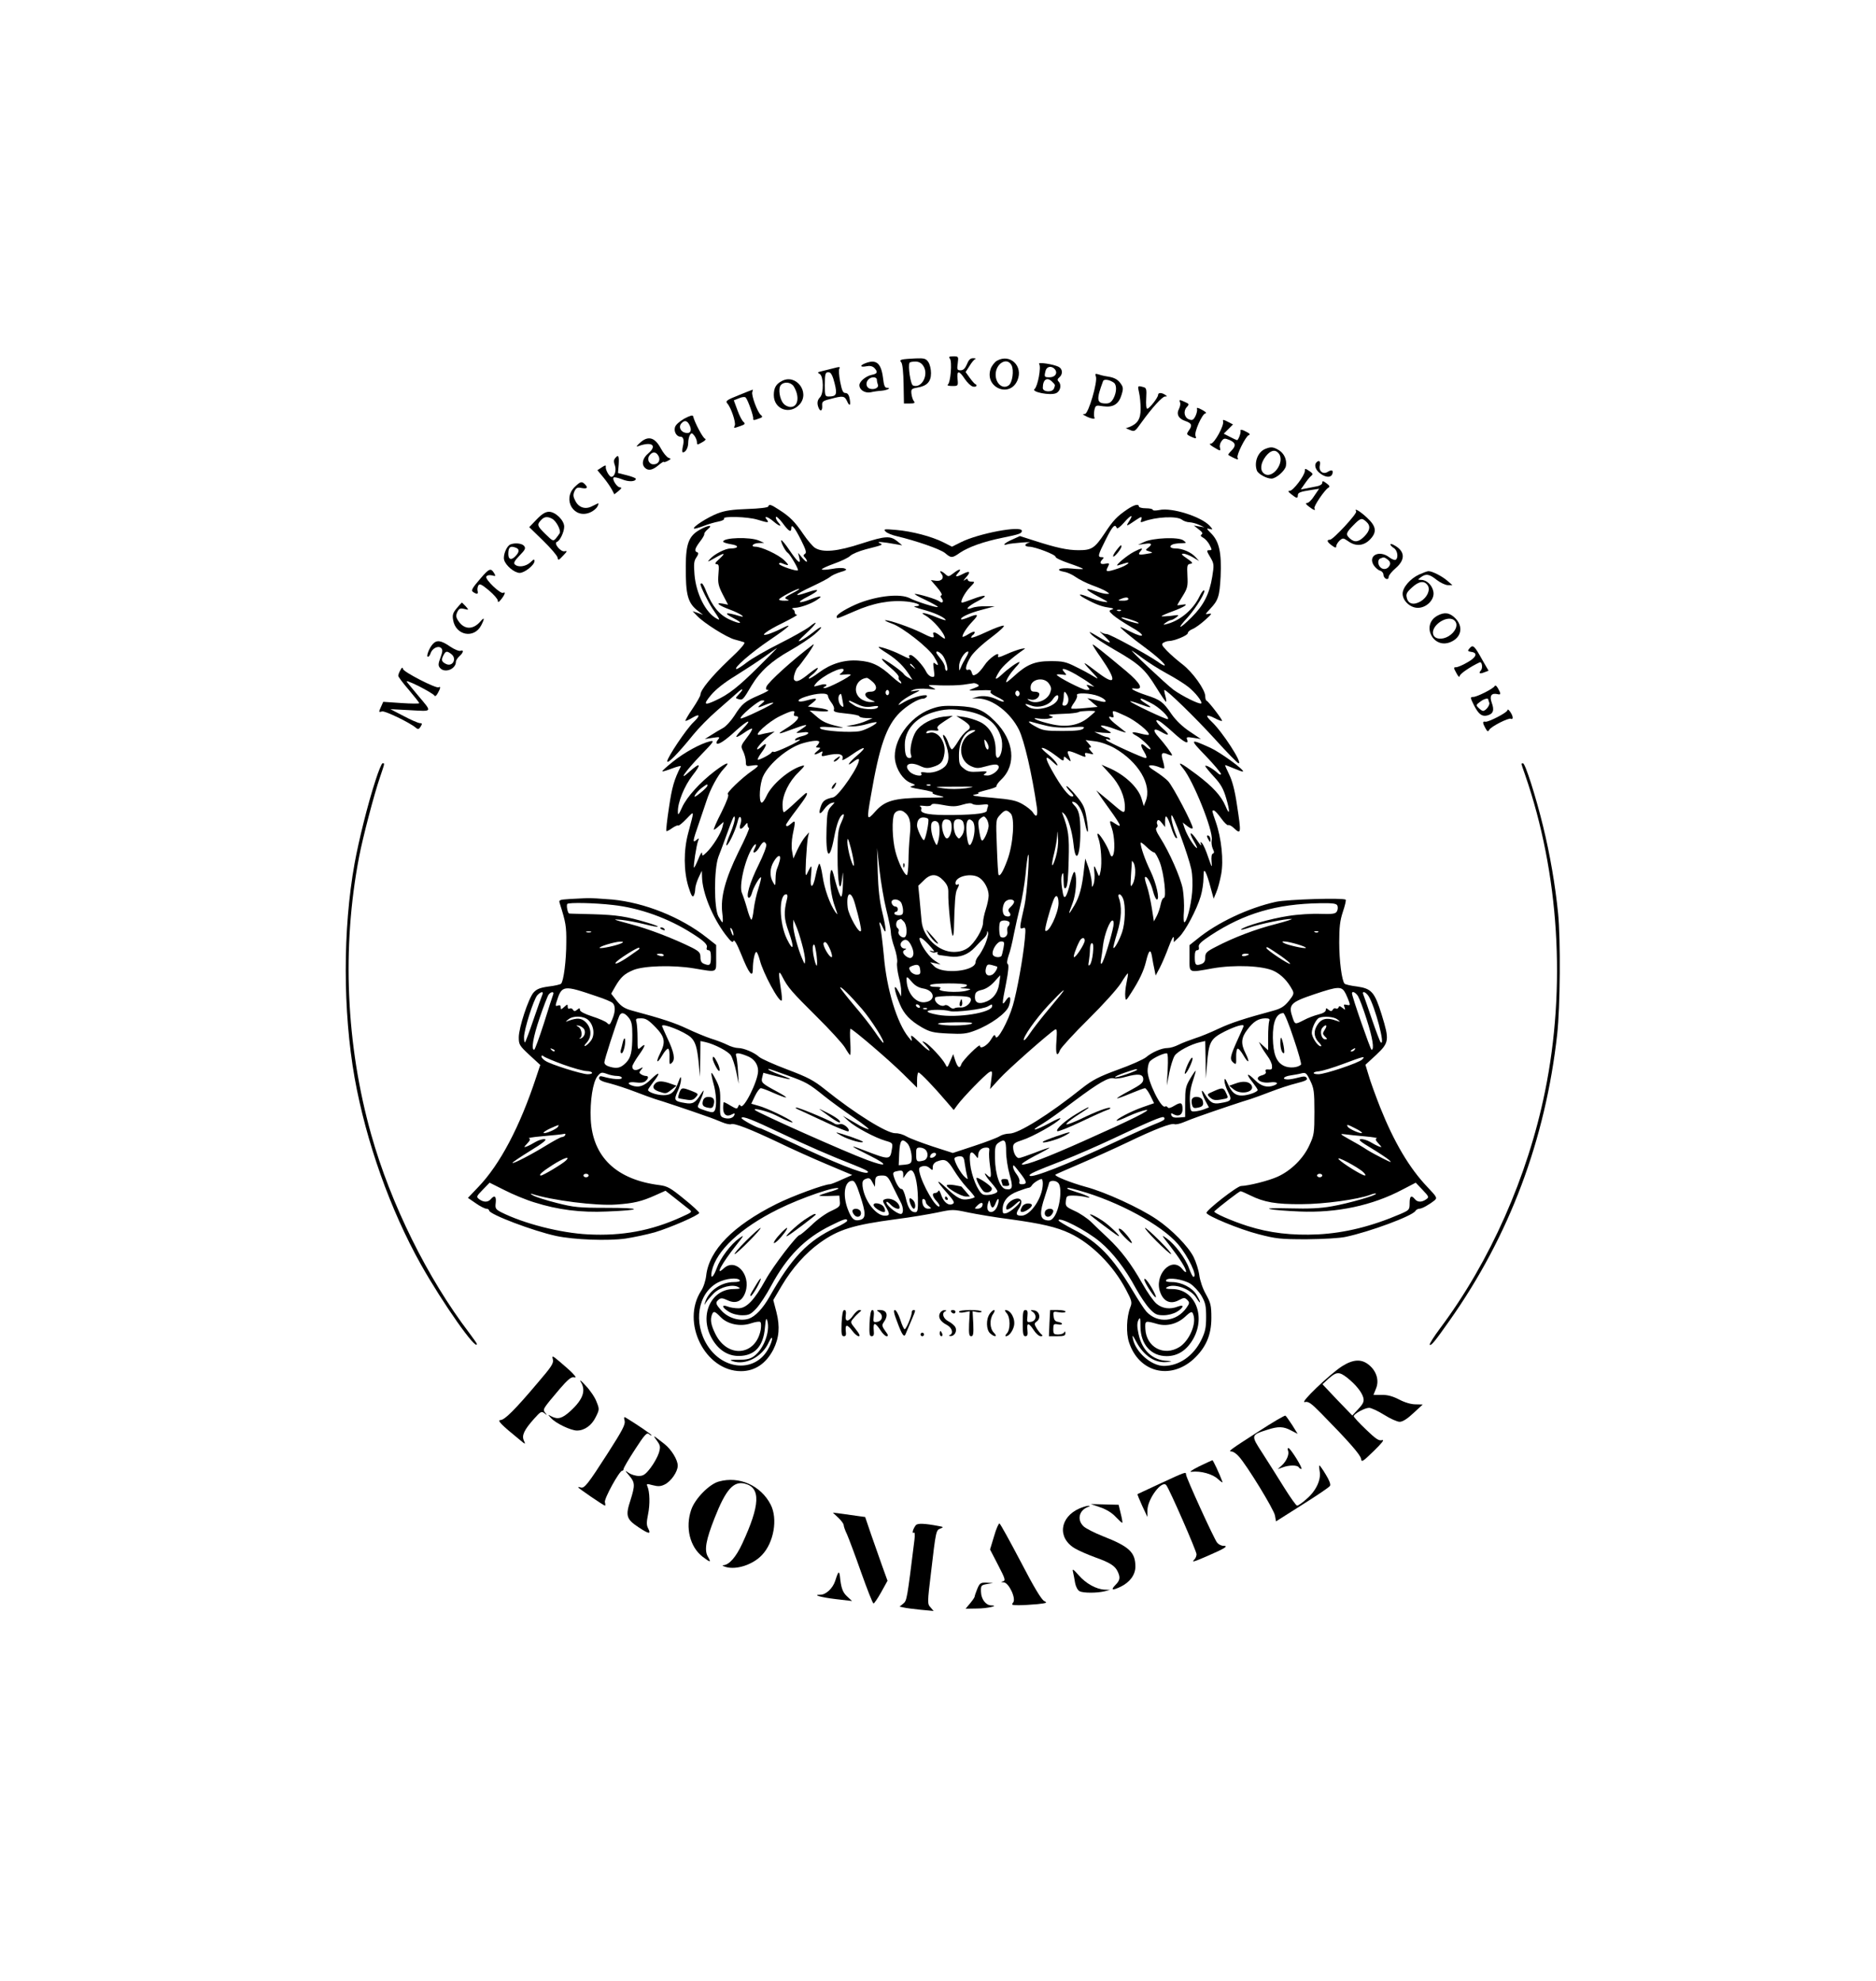 <?xml version="1.0" standalone="no"?>
<!DOCTYPE svg PUBLIC "-//W3C//DTD SVG 20010904//EN"
 "http://www.w3.org/TR/2001/REC-SVG-20010904/DTD/svg10.dtd">
<svg version="1.0" xmlns="http://www.w3.org/2000/svg"
 width="1074pt" height="1134pt" viewBox="0 0 1074 1134"
 preserveAspectRatio="xMidYMid meet">

<g transform="translate(0,1134) scale(0.1,-0.1)"
fill="#000000" stroke="none">
<path d="M5438 9287 c14 -16 4 -139 -12 -149 -6 -4 5 -8 24 -8 35 0 36 0 32
40 -5 50 8 51 41 1 14 -21 35 -41 46 -44 20 -5 30 7 13 15 -4 2 -18 18 -31 36
l-23 32 22 34 c11 19 26 37 33 40 7 2 2 5 -10 5 -17 1 -27 -8 -37 -34 -11 -25
-21 -35 -37 -35 -19 0 -21 4 -16 40 5 39 4 40 -25 40 -24 0 -28 -3 -20 -13z"/>
<path d="M5167 9282 c-14 -3 -16 -7 -7 -17 7 -9 12 -59 13 -125 l2 -110 34 0
c26 0 31 3 23 13 -6 7 -12 26 -14 42 -3 27 0 30 34 36 55 9 78 34 78 83 0 23
-7 52 -16 64 -13 19 -23 22 -72 20 -31 -1 -65 -4 -75 -6z m119 -37 c33 -50 -9
-131 -59 -112 -14 5 -30 112 -20 130 2 4 17 7 33 7 20 0 35 -8 46 -25z"/>
<path d="M5708 9275 c-14 -8 -31 -30 -37 -48 -35 -107 111 -167 154 -64 34 81
-42 154 -117 112z m83 -26 c15 -29 5 -100 -16 -115 -33 -25 -75 9 -75 61 0 64
65 103 91 54z"/>
<path d="M4953 9260 c-33 -13 -28 -24 7 -17 19 4 34 1 45 -9 22 -23 19 -34
-14 -40 -34 -7 -71 -38 -71 -59 0 -27 31 -47 64 -41 17 4 45 8 63 9 33 3 59
17 30 17 -12 0 -17 14 -22 58 -11 84 -39 107 -102 82z m67 -94 c0 -8 3 -21 6
-29 6 -17 -21 -30 -47 -22 -21 7 -25 35 -7 53 17 17 48 15 48 -2z"/>
<path d="M5949 9256 c13 -16 -8 -128 -26 -143 -22 -17 90 -39 123 -24 25 11
33 48 14 67 -8 8 -6 15 5 24 20 17 19 47 -3 59 -29 16 -124 30 -113 17z m90
-30 c18 -22 2 -46 -30 -46 -31 0 -32 2 -23 38 7 25 35 29 53 8z m-15 -72 c18
-18 18 -17 10 -38 -9 -24 -64 -21 -64 3 0 49 25 65 54 35z"/>
<path d="M4765 9230 c-16 -4 -43 -11 -60 -15 -26 -6 -27 -8 -12 -16 22 -13 24
-110 2 -133 -16 -16 -19 -35 -9 -60 10 -25 23 -19 21 11 -2 24 3 28 48 39 70
19 80 18 94 -12 15 -34 23 -26 15 14 -4 22 -12 32 -24 32 -14 0 -20 14 -30 64
-7 36 -9 69 -5 75 7 12 2 12 -40 1z m13 -84 c16 -64 11 -76 -34 -76 -20 0 -22
5 -22 63 0 70 3 79 26 75 10 -2 21 -24 30 -62z"/>
<path d="M6274 9184 c11 -29 -43 -214 -63 -214 -14 -1 -14 -2 -1 -9 29 -17 63
-24 56 -12 -4 6 -4 25 -1 42 7 29 8 30 51 23 57 -8 89 12 105 66 11 36 10 44
-8 68 -13 18 -33 29 -59 34 -21 3 -50 9 -63 14 -21 6 -23 5 -17 -12z m104 -36
c16 -14 15 -53 -3 -88 -12 -22 -23 -30 -43 -30 -54 0 -57 21 -17 128 5 14 39
8 63 -10z"/>
<path d="M4475 9158 c-33 -17 -45 -40 -45 -80 0 -82 93 -115 148 -53 61 70
-22 178 -103 133z m69 -30 c35 -57 26 -118 -18 -118 -13 0 -31 8 -40 19 -23
25 -32 87 -16 106 19 22 57 18 74 -7z"/>
<path d="M6521 9093 c5 -21 9 -63 9 -94 0 -58 -17 -85 -65 -104 l-20 -7 20 -8
c31 -13 31 -13 71 43 60 83 118 147 134 147 13 0 13 1 0 10 -20 13 -40 13 -40
-1 0 -15 -50 -79 -62 -79 -6 0 -8 25 -6 60 3 52 1 60 -17 64 -32 9 -33 8 -24
-31z"/>
<path d="M4228 9077 c-68 -27 -76 -33 -64 -47 21 -23 49 -107 43 -125 -8 -18
-8 -18 32 -4 26 9 29 13 18 23 -8 6 -24 36 -35 67 l-21 57 30 12 c18 8 34 9
38 4 13 -14 46 -108 43 -121 -2 -9 5 -10 28 -1 26 8 28 12 16 22 -19 14 -56
114 -49 132 3 8 4 14 2 13 -2 0 -39 -15 -81 -32z"/>
<path d="M6756 9036 c3 -8 0 -24 -6 -36 -17 -31 -3 -57 35 -70 38 -13 43 -25
20 -56 -13 -19 -12 -22 11 -33 32 -14 35 -14 28 4 -8 21 37 123 56 128 10 2 3
9 -19 21 -24 13 -32 14 -28 4 2 -7 -2 -25 -9 -40 -12 -23 -18 -26 -37 -19 -27
10 -34 47 -13 70 15 16 14 19 -9 29 -33 15 -36 15 -29 -2z"/>
<path d="M3917 8943 c-29 -17 -50 -36 -53 -50 -7 -25 10 -53 31 -53 18 0 23
-19 14 -57 -4 -18 -4 -33 0 -33 16 0 31 26 31 55 0 16 5 37 10 45 9 13 12 12
25 -4 8 -11 15 -28 15 -37 0 -17 2 -17 30 -1 17 9 24 18 17 20 -12 2 -60 92
-69 129 -2 8 -19 3 -51 -14z m32 -40 c13 -29 3 -47 -24 -41 -28 5 -41 33 -26
52 19 23 36 20 50 -11z"/>
<path d="M7002 8928 c8 -22 -50 -128 -70 -128 -11 0 -6 -7 16 -20 40 -24 41
-24 36 -2 -3 9 1 26 9 36 13 18 18 18 46 7 36 -16 39 -33 10 -62 -11 -11 -19
-22 -17 -23 7 -7 47 -26 53 -26 3 0 3 4 0 10 -8 13 46 121 63 128 11 4 8 9 -9
18 -27 15 -40 17 -37 7 3 -12 -13 -53 -20 -53 -4 1 -22 9 -41 19 l-35 18 27
27 26 26 -31 16 c-23 12 -29 13 -26 2z"/>
<path d="M3664 8805 c-22 -20 -24 -25 -9 -19 77 28 110 4 56 -42 -32 -27 -40
-61 -19 -82 19 -19 44 -14 77 14 17 14 31 23 31 20 0 -4 10 -1 22 5 21 11 21
13 5 18 -10 4 -31 29 -45 56 -34 62 -72 72 -118 30z m106 -76 c14 -26 -4 -51
-34 -47 -24 4 -33 33 -16 53 17 21 37 19 50 -6z"/>
<path d="M7244 8770 c-43 -17 -66 -77 -48 -125 8 -19 55 -45 83 -45 27 0 79
46 83 73 6 36 -11 72 -41 90 -32 19 -45 20 -77 7z m76 -25 c41 -50 -37 -155
-85 -115 -23 19 -18 59 11 97 27 35 54 42 74 18z"/>
<path d="M3521 8716 c-8 -10 -8 -21 -1 -40 10 -28 -1 -66 -20 -66 -12 0 -35
42 -32 58 2 10 -4 9 -22 -3 l-26 -17 35 -42 c19 -23 40 -54 48 -69 l14 -27 24
19 c18 15 20 20 8 21 -17 0 -46 46 -36 56 3 4 25 -1 48 -10 38 -16 79 -14 79
3 0 4 -23 13 -51 20 l-51 13 4 49 c3 51 -2 59 -21 35z"/>
<path d="M7537 8693 c-15 -14 -6 -43 19 -62 32 -25 62 -27 71 -6 8 23 -2 28
-25 14 -28 -18 -54 4 -46 37 6 23 -5 32 -19 17z"/>
<path d="M7470 8643 c-1 -26 -67 -113 -86 -113 -12 0 -10 -5 9 -20 30 -24 37
-25 37 -6 0 16 13 21 78 31 l44 7 -28 -41 c-14 -23 -33 -41 -42 -41 -10 0 -6
-7 11 -20 27 -21 42 -26 32 -10 -6 10 58 105 80 118 10 5 7 12 -11 25 -20 15
-24 15 -24 3 0 -8 -13 -17 -30 -20 -16 -3 -44 -9 -61 -12 l-32 -6 23 33 c13
19 29 39 37 45 11 9 9 14 -12 28 -23 15 -25 15 -25 -1z"/>
<path d="M3289 8551 c-71 -72 -3 -184 89 -145 17 7 36 22 42 34 7 12 8 21 3
18 -4 -2 -20 -10 -35 -17 -37 -19 -75 -7 -94 31 -13 24 -14 36 -5 56 10 20 17
23 41 18 32 -6 38 2 18 22 -18 18 -26 15 -59 -17z"/>
<path d="M4398 8440 c-2 -6 -52 -12 -118 -14 -87 -3 -129 -9 -171 -25 -57 -22
-145 -78 -136 -87 2 -3 26 4 53 14 27 11 66 22 87 26 21 4 35 11 32 17 -10 15
136 11 191 -6 62 -19 69 -19 54 0 -20 24 5 18 38 -10 35 -30 52 -33 28 -6 -10
11 -16 25 -14 31 2 6 19 -9 38 -34 35 -48 50 -57 50 -30 0 28 20 4 56 -68 28
-56 33 -73 22 -79 -10 -7 -10 -11 0 -21 6 -6 12 -17 12 -22 -1 -6 -12 3 -26
19 l-25 30 7 -29 c10 -41 -8 -27 -57 45 -22 33 -43 58 -46 56 -6 -6 23 -64 37
-72 13 -8 64 -95 58 -100 -7 -8 -108 27 -108 37 0 5 7 7 15 4 44 -18 47 -15
14 17 -33 32 -130 77 -164 77 -31 0 -14 20 18 21 l32 1 -30 13 c-48 22 -205
18 -205 -6 0 -4 21 -11 46 -15 47 -7 44 -24 -4 -24 -29 0 -92 -32 -117 -60
-18 -20 -16 -19 25 4 59 34 68 33 28 -4 -24 -21 -28 -29 -16 -30 14 0 15 -9
11 -57 -4 -50 -1 -66 25 -117 l30 -58 -30 6 c-48 9 -23 -11 43 -35 54 -20 98
-49 53 -36 -82 25 -96 19 -33 -13 60 -31 40 -36 -24 -7 -59 27 -98 74 -133
159 -10 27 -22 48 -26 48 -5 0 -8 -2 -8 -4 0 -14 44 -103 68 -139 46 -68 47
-71 24 -58 -62 33 -117 143 -126 251 -5 62 -3 79 11 99 12 18 13 26 5 29 -19
6 -14 22 15 61 16 20 27 40 25 44 -1 5 8 17 20 27 33 27 3 25 -46 -3 -62 -35
-79 -79 -80 -205 -1 -171 11 -215 73 -262 l26 -20 -30 11 -30 10 25 -26 c38
-41 170 -124 215 -136 22 -6 47 -13 55 -16 10 -3 -17 -36 -88 -102 -97 -92
-162 -171 -162 -198 0 -7 -20 -43 -45 -80 -25 -36 -43 -68 -41 -70 2 -2 20 6
40 18 44 26 47 13 5 -27 -40 -38 -149 -201 -149 -222 0 -19 61 43 150 153 30
37 91 99 135 137 44 38 95 83 113 99 35 33 44 28 11 -7 -20 -21 -20 -21 0 -27
23 -6 25 -4 74 79 49 81 114 140 221 200 48 27 110 68 138 91 57 49 50 59 -8
12 -22 -17 -52 -38 -69 -46 -22 -10 -15 -1 28 39 64 59 77 85 20 39 -21 -16
-99 -60 -173 -97 -74 -37 -157 -85 -184 -106 -27 -21 -53 -38 -59 -38 -24 0
83 94 190 166 115 78 140 103 62 63 -24 -12 -56 -25 -72 -30 -55 -16 -8 20 87
66 50 25 85 45 79 45 -7 0 -13 6 -13 14 0 8 -6 17 -12 19 -7 3 -2 6 12 7 32 1
93 23 126 45 39 25 24 27 -35 4 -74 -28 -84 -19 -17 15 72 37 72 50 -1 25 -87
-30 -76 -14 23 32 49 23 97 48 106 56 9 8 36 21 60 28 34 10 39 14 24 20 -10
5 -43 4 -72 -2 -30 -5 -57 -7 -59 -3 -2 4 29 18 70 33 40 14 82 34 93 45 10
10 50 27 88 37 102 26 102 26 79 36 -21 10 18 7 95 -7 l35 -6 -25 21 c-43 35
-68 34 -205 -10 -143 -47 -225 -54 -270 -25 -13 9 -43 44 -66 78 -49 72 -77
100 -138 139 -49 32 -58 34 -63 19z m137 -497 c-43 -22 -47 -27 -30 -34 16 -6
14 -8 -12 -8 -18 -1 -33 3 -33 7 0 8 98 61 115 61 6 0 -12 -12 -40 -26z m-193
-421 c-113 -113 -172 -159 -245 -192 -66 -31 -72 -24 -27 30 26 32 78 73 139
110 53 33 128 82 166 109 39 28 71 50 73 51 2 0 -46 -49 -106 -108z"/>
<path d="M6454 8424 c-59 -40 -81 -63 -129 -136 -58 -87 -75 -98 -150 -98 -64
0 -128 14 -258 56 l-78 25 -44 -20 c-44 -19 -62 -38 -27 -27 9 3 46 7 82 10
36 3 55 2 43 0 -13 -3 -23 -10 -23 -15 0 -5 10 -9 23 -9 35 -1 152 -46 150
-58 -1 -6 33 -22 77 -37 44 -15 80 -29 80 -32 0 -2 -29 -2 -64 2 -68 7 -102
-8 -43 -19 19 -3 48 -17 66 -30 18 -13 60 -34 94 -47 34 -12 71 -28 82 -36 19
-13 19 -13 0 -13 -11 0 -40 7 -64 16 -67 23 -60 9 15 -31 63 -33 66 -35 31
-30 -21 3 -59 15 -84 26 -52 22 -69 19 -26 -5 61 -34 100 -49 138 -54 29 -4
35 -7 20 -12 -18 -6 -18 -8 7 -31 14 -13 61 -44 104 -69 86 -48 81 -69 -5 -26
-28 14 -53 26 -56 26 -9 0 67 -64 140 -117 69 -51 126 -103 111 -103 -4 0 -20
8 -34 19 -63 44 -278 161 -296 161 -11 0 -27 6 -36 13 -9 6 1 -5 23 -25 50
-48 39 -48 -38 -2 -50 30 -56 32 -37 12 12 -14 72 -53 131 -87 143 -82 176
-112 240 -216 29 -47 55 -85 57 -83 2 3 0 19 -5 36 -5 18 -7 32 -5 32 15 0
181 -162 290 -282 69 -76 129 -138 135 -138 24 0 -93 181 -155 239 -38 36 -32
44 15 21 23 -12 43 -20 45 -17 5 4 -76 110 -88 115 -5 2 -8 14 -8 26 0 37 -72
138 -131 183 -30 23 -70 58 -89 78 -29 30 -32 37 -20 45 8 5 22 10 31 10 31 0
109 32 109 45 0 7 12 18 28 24 15 6 48 30 72 52 37 33 41 39 21 35 -23 -5 -23
-4 6 27 48 50 55 73 61 187 6 135 -8 199 -53 245 -28 28 -30 32 -12 27 22 -5
22 -5 3 17 -48 53 -218 107 -289 91 -21 -4 -37 -4 -37 1 0 5 -18 9 -40 9 -22
0 -40 5 -40 10 0 17 -26 11 -66 -16z m9 -70 c-19 -30 -15 -29 39 8 32 22 39
23 31 1 -5 -13 -3 -15 13 -9 70 27 191 33 220 11 10 -8 30 -15 44 -15 14 -1
39 -7 55 -15 l30 -14 -30 5 -30 5 28 -22 c20 -15 25 -24 16 -29 -8 -6 -5 -11
10 -19 11 -6 28 -25 36 -41 14 -27 14 -30 0 -30 -19 0 -19 -2 6 -44 19 -33 20
-41 9 -108 -16 -98 -48 -162 -117 -231 -73 -73 -91 -74 -23 -1 49 55 109 154
92 154 -5 0 -16 -16 -25 -35 -35 -73 -107 -135 -181 -156 -29 -8 -30 -7 -12 6
11 8 25 15 30 15 6 0 20 8 31 16 18 14 16 15 -32 8 -29 -3 -53 -4 -53 -2 0 3
28 15 63 28 69 25 99 46 55 38 -16 -3 -28 -4 -28 -2 0 1 14 25 31 52 28 45 30
57 27 116 -3 59 -1 66 17 68 17 3 13 8 -20 31 -30 20 -35 27 -20 27 11 0 36
-10 55 -21 l35 -21 -20 22 c-25 28 -75 50 -115 50 -32 0 -40 14 -14 24 9 3 30
6 47 6 31 1 31 1 12 16 -27 21 -175 15 -225 -9 l-35 -16 38 5 c40 7 47 -1 20
-22 -17 -13 -16 -14 7 -21 23 -7 22 -8 -15 -14 -46 -8 -53 -5 -35 16 17 20 7
19 -38 -4 -41 -21 -116 -85 -92 -78 8 2 26 8 39 12 45 14 12 -13 -36 -29 -64
-22 -76 -21 -63 3 14 27 13 29 -15 23 -27 -5 -32 7 -13 26 9 9 8 12 -5 12 -24
0 -22 11 23 100 39 78 53 93 63 68 3 -8 19 4 42 30 41 47 57 50 28 6z m-3
-444 c0 -5 -15 -10 -32 -9 -28 0 -30 2 -13 9 28 12 45 12 45 0z m-43 -66 c-3
-3 -12 -4 -19 -1 -8 3 -5 6 6 6 11 1 17 -2 13 -5z m101 -70 c4 -4 -5 -4 -20 0
-38 9 -78 25 -78 30 0 7 90 -21 98 -30z m27 -205 c28 -21 88 -59 135 -85 47
-25 102 -60 122 -76 41 -32 83 -86 75 -95 -8 -8 -106 40 -159 78 -43 32 -263
239 -236 223 7 -4 36 -25 63 -45z"/>
<path d="M6391 8189 c-13 -17 -21 -32 -18 -35 6 -6 47 44 47 57 0 13 -3 11
-29 -22z"/>
<path d="M7764 8412 c7 -12 -132 -162 -150 -162 -21 0 -17 -13 11 -33 19 -14
25 -15 25 -4 0 8 9 22 19 32 19 16 21 16 50 -4 42 -30 86 -27 122 8 44 44 39
78 -17 129 -41 38 -74 56 -60 34z m58 -59 c26 -23 22 -50 -11 -84 -33 -33 -56
-36 -83 -12 -25 23 -23 32 19 75 42 43 49 45 75 21z"/>
<path d="M3072 8366 l-42 -44 79 -77 c44 -43 81 -86 83 -97 3 -18 6 -17 32 11
23 24 25 29 9 25 -23 -6 -66 47 -44 54 17 6 41 57 41 87 0 36 -50 85 -87 85
-20 0 -40 -12 -71 -44z m89 4 c24 -13 52 -67 43 -83 -4 -7 -14 -20 -22 -30
-15 -17 -18 -15 -59 25 -48 47 -50 54 -26 80 18 20 36 23 64 8z"/>
<path d="M5070 8297 c8 -9 38 -21 65 -27 110 -26 248 -74 275 -96 35 -30 41
-30 85 1 51 34 135 64 243 86 99 20 112 25 112 40 0 32 -249 -15 -348 -65
l-52 -26 -49 25 c-68 34 -179 63 -270 71 -69 6 -75 5 -61 -9z"/>
<path d="M2922 8223 c-21 -8 -43 -61 -36 -88 8 -32 59 -75 89 -75 28 0 85 45
85 68 0 12 -5 11 -24 -8 -27 -24 -70 -30 -89 -11 -8 8 -1 21 28 51 32 33 36
41 25 55 -12 14 -51 19 -78 8z m32 -19 c20 -8 20 -23 -1 -46 -24 -27 -43 -23
-43 10 0 40 11 49 44 36z"/>
<path d="M7960 8223 c0 -5 9 -14 20 -21 21 -13 27 -56 10 -67 -6 -3 -22 3 -36
14 -58 45 -125 10 -89 -46 10 -14 26 -28 36 -30 10 -3 19 -13 19 -23 0 -10 7
-20 15 -24 10 -3 15 1 15 11 0 9 18 31 40 50 58 50 54 99 -11 133 -10 6 -19 7
-19 3z m-15 -87 c11 -8 16 -19 12 -30 -9 -23 -34 -31 -52 -16 -18 15 -20 46
-2 53 19 8 22 8 42 -7z"/>
<path d="M2754 8032 c-55 -64 -59 -73 -43 -83 21 -13 28 -11 23 9 -2 9 0 23 5
31 7 11 19 5 60 -29 28 -24 51 -50 51 -59 0 -12 6 -9 20 9 21 26 26 45 11 36
-15 -9 -106 78 -97 93 5 8 18 10 32 7 23 -6 23 -5 12 14 -18 29 -28 25 -74
-28z"/>
<path d="M5458 8058 c-26 -20 -29 -21 -46 -5 -22 20 -39 23 -23 3 19 -23 3
-45 -30 -41 l-30 4 36 -42 c20 -23 31 -43 25 -45 -8 -3 -7 -8 1 -18 15 -18 4
-31 -13 -17 -14 12 -118 43 -140 43 -7 -1 20 -16 61 -35 41 -20 72 -37 70 -40
-6 -6 -124 31 -162 51 -53 26 -177 14 -287 -28 -65 -26 -130 -64 -130 -78 0
-14 -1 -14 101 30 108 48 206 66 302 56 63 -7 93 -25 45 -27 -13 0 6 -8 42
-18 65 -17 124 -43 134 -60 3 -5 -20 2 -52 15 -59 25 -104 33 -67 12 46 -25
115 -105 115 -133 0 -4 -12 3 -26 14 -31 25 -48 27 -40 6 8 -22 -7 -19 -72 14
-59 29 -181 72 -204 70 -7 0 10 -9 38 -19 61 -21 210 -138 241 -189 26 -42 30
-59 8 -41 -13 11 -14 7 -9 -33 6 -42 5 -45 -14 -41 -11 3 -24 16 -30 29 -16
34 -72 95 -89 95 -8 0 -11 -4 -8 -10 9 -15 -1 -12 -53 14 -45 23 -122 48 -122
41 0 -3 24 -20 53 -38 55 -36 92 -73 123 -121 l18 -29 -21 12 c-12 6 -25 16
-28 21 -11 18 -116 91 -125 88 -5 -2 15 -23 45 -48 30 -25 53 -50 50 -57 -2
-7 0 -15 5 -18 6 -4 10 -11 10 -17 0 -5 -24 12 -54 39 -69 64 -116 86 -192 91
-81 6 -158 -18 -225 -68 -29 -22 -55 -37 -58 -35 -3 3 5 12 17 21 12 8 27 24
33 35 6 12 -12 2 -46 -25 -55 -45 -78 -55 -89 -37 -7 10 10 62 22 71 4 3 30
37 57 75 27 39 40 63 30 55 -115 -86 -257 -215 -267 -241 -5 -14 -3 -19 10
-19 9 0 -14 -14 -52 -30 -81 -35 -98 -48 -142 -118 -19 -29 -48 -61 -65 -70
-17 -9 -47 -27 -67 -40 l-37 -23 45 7 c41 6 43 5 31 -10 -8 -9 -11 -19 -8 -22
9 -10 50 17 110 73 71 64 99 71 37 8 -50 -51 -45 -58 12 -19 21 15 41 25 44
22 2 -3 -11 -27 -31 -52 -35 -46 -35 -48 -20 -78 8 -17 15 -44 15 -59 0 -26 2
-27 35 -22 44 7 44 0 2 -29 -59 -40 -153 -131 -140 -135 8 -3 -4 -37 -37 -104
-28 -54 -47 -99 -43 -99 4 0 18 10 31 23 l25 22 -7 -30 c-9 -37 -57 -113 -91
-145 -23 -22 -25 -22 -26 -4 0 10 -10 -5 -21 -34 -12 -29 -23 -51 -25 -49 -5
5 14 129 24 154 6 16 5 16 -10 4 -23 -19 -22 -8 14 95 17 49 36 107 44 130 21
66 65 147 98 182 44 46 19 40 -50 -12 -84 -64 -161 -148 -188 -208 -20 -44
-24 -48 -24 -26 -2 53 37 149 84 209 53 67 45 77 -17 22 -70 -64 -26 0 66 96
73 75 78 83 51 77 -52 -12 -148 -64 -213 -117 -35 -28 -62 -52 -60 -55 2 -2
28 6 57 17 29 11 51 16 49 12 -39 -77 -51 -120 -68 -235 -11 -72 -18 -134 -15
-136 2 -2 17 5 33 17 16 11 32 18 35 15 3 -3 24 14 47 38 47 48 46 55 10 -81
-27 -100 -26 -218 1 -307 15 -48 23 -63 30 -53 5 8 9 25 9 39 0 14 9 43 19 65
l19 40 1 -35 c2 -91 59 -230 133 -329 32 -42 43 -51 47 -38 4 11 20 -16 45
-78 44 -110 66 -137 66 -82 0 46 11 97 20 97 4 0 13 -21 20 -47 18 -73 111
-245 125 -231 3 3 1 34 -5 69 -15 94 -13 111 9 67 31 -61 54 -87 196 -228 75
-74 148 -154 162 -177 14 -24 27 -43 30 -43 3 0 3 34 1 75 -3 41 -2 75 1 75
12 0 219 -177 299 -256 l82 -81 0 43 c0 24 4 44 8 44 10 0 90 -84 159 -165
l43 -50 22 30 c33 45 160 175 182 187 17 9 18 6 11 -44 l-7 -53 52 57 c45 51
282 260 319 283 12 7 13 -4 9 -64 -6 -77 3 -98 21 -52 7 15 79 94 162 176 85
84 165 173 186 206 20 33 38 58 40 56 2 -2 -2 -27 -8 -55 -6 -28 -9 -63 -7
-78 3 -26 4 -25 34 22 47 73 72 126 85 180 16 66 26 74 34 28 3 -22 10 -55 14
-74 l7 -35 24 45 c13 25 36 79 51 120 17 45 28 65 29 51 l0 -25 30 29 c36 34
102 159 124 234 9 30 16 77 16 105 1 43 2 48 12 32 6 -11 19 -49 28 -85 l18
-66 15 36 c9 20 21 66 28 103 15 79 2 206 -31 301 -23 67 -23 65 -11 65 6 0
24 -20 42 -45 17 -24 36 -42 40 -39 5 3 19 -4 31 -15 44 -42 45 -35 19 134
-12 82 -27 137 -45 173 -14 28 -24 52 -22 52 2 0 26 -9 52 -20 26 -11 48 -19
50 -17 9 9 -130 110 -187 136 -119 54 -121 51 -26 -47 48 -50 87 -97 87 -103
0 -7 -10 -4 -22 8 -27 24 -68 47 -68 37 0 -3 22 -31 50 -61 39 -42 54 -69 70
-124 23 -77 20 -103 -4 -44 -25 59 -72 110 -164 180 -95 71 -117 81 -79 36 58
-70 174 -358 164 -410 -3 -14 0 -36 6 -50 9 -18 9 -25 0 -28 -7 -3 -9 -20 -7
-46 4 -38 2 -36 -19 25 -12 37 -28 73 -35 80 -11 11 -12 9 -6 -7 3 -11 -6 -1
-22 23 -38 57 -53 54 -19 -4 15 -26 22 -43 16 -39 -17 10 -56 74 -69 113 l-11
33 27 -21 c15 -12 28 -17 30 -11 5 14 -113 240 -141 269 -11 12 -43 37 -71 55
-37 23 -45 33 -32 35 10 2 31 -2 47 -8 16 -7 32 -11 34 -8 2 2 -1 21 -7 41
-14 44 -7 54 27 39 14 -6 25 -9 25 -5 0 7 -46 69 -77 103 -37 40 -30 56 13 31
49 -29 54 -19 10 19 -38 34 -49 58 -18 41 9 -5 45 -34 79 -65 61 -56 91 -71
79 -40 -6 14 -1 16 36 10 l43 -7 -64 43 c-42 28 -78 63 -103 98 -49 72 -65 84
-146 110 -71 24 -105 44 -63 38 50 -7 31 30 -52 100 -139 116 -185 152 -191
152 -4 0 18 -35 48 -77 91 -132 85 -162 -17 -85 -92 70 -98 72 -42 12 47 -50
48 -52 15 -32 -19 12 -64 37 -100 54 -57 29 -75 33 -145 33 -92 0 -137 -19
-211 -87 -24 -22 -44 -37 -44 -34 0 15 24 52 53 84 17 17 27 32 23 32 -12 0
-66 -39 -103 -74 -38 -34 -42 -28 -12 20 17 29 73 79 135 122 17 11 16 12 -11
7 -16 -4 -54 -17 -84 -31 -40 -18 -52 -20 -47 -9 12 31 -53 -14 -79 -55 -14
-21 -34 -44 -46 -50 -17 -10 -21 -8 -26 10 -3 13 -11 19 -19 16 -23 -9 -16 27
14 75 17 26 65 71 116 109 50 38 80 66 72 68 -9 2 -54 -15 -101 -37 -47 -22
-85 -36 -85 -31 0 5 5 12 10 15 6 3 10 11 10 16 0 6 -16 1 -35 -11 -19 -12
-35 -19 -35 -15 0 15 25 53 58 88 39 40 32 46 -25 22 -20 -8 -38 -13 -40 -11
-10 10 48 37 118 55 l74 20 -52 0 c-28 1 -63 -3 -77 -9 -49 -18 -27 9 32 39
65 34 48 41 -30 11 -29 -11 -56 -20 -60 -20 -15 0 14 56 45 88 29 30 30 32 9
32 -12 0 -22 5 -22 11 0 8 -6 7 -17 -2 -10 -7 -7 -1 6 14 30 33 24 42 -15 22
-40 -21 -51 -19 -29 5 24 26 7 25 -27 -2z m-64 -467 c20 -22 39 -91 25 -91 -5
0 -9 9 -9 19 0 11 -11 33 -25 49 -14 17 -25 33 -25 36 0 12 17 5 34 -13z m137
-14 c-11 -18 -25 -44 -30 -58 -10 -23 -10 -23 -10 7 -1 31 31 84 51 84 5 0 0
-15 -11 -33z m-300 -54 c13 -16 12 -17 -3 -4 -10 7 -18 15 -18 17 0 8 8 3 21
-13z m-401 -19 c0 -4 -7 -12 -16 -19 -13 -9 -9 -10 20 -7 20 2 36 2 36 -1 0
-10 -129 -77 -147 -76 -10 0 -13 3 -5 6 27 11 10 21 -20 12 -43 -12 -43 -12
-27 8 37 45 159 104 159 77z m1329 -25 c31 -18 67 -41 81 -52 l25 -19 -25 7
c-22 7 -23 6 -11 -9 12 -14 11 -16 -9 -16 -22 0 -170 76 -170 87 0 3 13 3 30
1 28 -4 29 -4 13 14 -25 28 2 23 66 -13z m-1164 -42 c31 -26 25 -57 -10 -57
-44 0 -40 -31 5 -49 25 -10 24 -10 -6 -10 -17 -1 -43 8 -58 20 -48 38 -26 111
36 118 4 1 19 -9 33 -22z m1011 -12 c14 -21 14 -30 5 -54 -19 -44 -85 -66
-121 -40 -12 8 -10 9 8 4 25 -7 52 9 52 31 0 8 -10 14 -25 14 -20 0 -25 5 -25
25 0 48 78 63 106 20z m-408 -4 c10 -6 6 -11 -17 -19 -17 -6 -31 -13 -31 -14
0 -2 30 -2 68 0 39 2 62 0 55 -5 -9 -6 1 -16 33 -32 26 -12 44 -24 41 -27 -3
-3 -18 1 -34 9 -41 21 -86 27 -119 17 l-29 -8 36 -1 c81 -2 183 -80 232 -178
31 -62 76 -258 103 -445 7 -50 -3 -62 -23 -29 -7 11 -33 32 -57 46 -38 22 -65
28 -178 38 -96 8 -123 13 -98 18 19 3 28 7 20 9 -8 1 13 8 48 17 34 8 60 18
57 22 -2 4 9 21 26 37 90 85 75 225 -34 334 -67 67 -108 83 -217 88 -81 3
-104 0 -155 -19 -120 -45 -215 -182 -201 -289 8 -57 45 -113 87 -131 33 -13
33 -13 9 -20 -18 -4 -4 -9 55 -19 44 -7 73 -16 65 -19 -8 -2 8 -10 35 -16 46
-10 40 -11 -83 -12 -174 -2 -226 -17 -281 -79 -49 -55 -50 -51 -25 91 49 286
89 399 165 475 42 41 106 80 133 80 8 0 18 5 22 12 12 20 -77 -1 -126 -29 -41
-24 -43 -24 -26 -5 10 12 42 33 70 47 48 24 49 25 16 20 -32 -5 -33 -4 -10 6
14 6 49 8 80 5 54 -5 54 -5 25 9 -29 14 -26 15 50 11 44 -1 103 0 130 4 28 4
55 8 60 9 6 0 16 -3 23 -8z m-508 -46 c0 -8 -4 -15 -10 -15 -5 0 -10 7 -10 15
0 8 5 15 10 15 6 0 10 -7 10 -15z m745 -15 c-5 -8 -11 -8 -17 -2 -6 6 -7 16
-3 22 5 8 11 8 17 2 6 -6 7 -16 3 -22z m275 0 c14 -26 4 -60 -17 -60 -10 0
-13 6 -9 16 3 9 6 27 6 40 0 29 6 30 20 4z m-1370 -4 c0 -7 9 -25 20 -39 11
-14 18 -32 14 -40 -4 -12 10 -16 70 -22 42 -4 76 -11 76 -16 0 -5 17 -9 38
-10 l37 -1 -35 -15 c-19 -9 -53 -19 -75 -23 l-40 -7 36 -2 c20 0 58 6 84 14
27 8 51 12 53 10 8 -7 -63 -45 -96 -51 -53 -10 -211 1 -225 15 -10 10 3 12 68
7 71 -4 75 -4 35 5 -68 16 -92 27 -130 61 l-35 30 58 -4 c72 -6 61 11 -14 20
l-54 7 29 23 c31 24 21 28 -32 13 -60 -18 -70 1 -11 20 67 22 129 24 129 5z
m84 -30 c7 -36 6 -38 -8 -27 -16 14 -22 52 -9 64 9 9 9 8 17 -37z m1466 28
c44 -18 55 -40 15 -30 -14 3 -37 9 -52 13 l-28 6 29 -25 30 -25 -73 -7 c-40
-4 -75 -5 -78 -2 -3 2 5 18 17 34 12 17 19 35 16 41 -11 17 77 14 124 -5z
m-232 -11 c-9 -49 -129 -82 -174 -48 -23 17 -17 19 24 4 41 -14 97 3 119 37
18 28 36 32 31 7z m531 -28 c45 -22 108 -82 97 -92 -5 -6 -216 94 -216 102 0
2 24 -4 53 -15 66 -25 81 -25 40 0 -30 18 -41 30 -28 30 3 0 27 -11 54 -25z
m-2230 -5 c-29 -24 -23 -25 26 -4 20 8 39 13 42 10 3 -2 -37 -25 -89 -49 -51
-25 -95 -43 -98 -40 -9 9 101 103 122 103 19 0 19 -1 -3 -20z m554 -4 c28 -13
50 -16 79 -11 29 5 39 4 34 -4 -12 -19 -98 -13 -133 9 -18 11 -33 22 -33 25 0
4 3 4 8 2 4 -2 24 -11 45 -21z m622 -37 c108 -20 172 -69 196 -150 14 -44 3
-110 -18 -117 -9 -2 -13 11 -13 45 0 73 -34 133 -90 160 -25 12 -65 24 -90 28
l-45 6 30 -19 c52 -33 59 -47 31 -66 -14 -9 -37 -36 -51 -61 -15 -25 -31 -45
-35 -45 -5 0 -14 15 -20 34 -6 19 -17 40 -25 46 -10 8 -8 -4 6 -39 26 -69 25
-115 -3 -141 -27 -25 -77 -39 -113 -32 -20 3 -26 1 -21 -7 13 -20 -43 -12 -65
10 -40 40 -2 62 58 34 30 -14 42 -15 73 -6 47 14 60 30 67 79 9 67 -40 132
-89 116 -14 -4 -18 -3 -13 6 4 7 22 10 41 8 26 -3 31 -1 23 9 -8 9 1 20 38 44
l48 31 -53 -5 c-65 -8 -129 -41 -158 -84 -23 -35 -39 -109 -28 -136 4 -11 1
-17 -9 -17 -19 0 -27 21 -27 76 0 83 60 153 156 184 69 22 118 24 199 9z
m-989 -14 c-3 -9 0 -15 9 -15 34 0 5 -35 -63 -76 -48 -30 -38 -30 44 1 81 30
100 32 57 4 -18 -12 -33 -22 -33 -24 0 -2 16 -1 37 2 44 7 38 -12 -7 -22 -16
-4 -33 -11 -37 -17 -4 -7 0 -9 10 -5 10 3 17 4 17 2 0 -9 -141 -75 -150 -70
-4 3 -10 2 -12 -2 -4 -10 -66 -43 -79 -43 -5 0 4 19 21 42 32 43 33 63 2 35
-10 -10 -22 -17 -26 -17 -12 0 32 51 67 78 l32 24 -30 -6 c-16 -3 -41 -8 -55
-12 -45 -12 47 73 115 106 68 33 90 37 81 15z m1724 12 c0 -2 -18 -18 -40 -36
-56 -45 -127 -57 -215 -36 -74 17 -125 40 -67 31 19 -3 46 -3 60 1 24 6 25 7
7 14 -21 8 -19 8 108 14 27 2 51 6 54 9 6 6 93 9 93 3z m174 -26 c58 -26 144
-96 132 -108 -2 -2 -23 1 -46 7 -51 14 -62 7 -23 -13 30 -16 92 -77 78 -77 -5
0 -17 7 -27 17 -28 25 -33 8 -8 -31 14 -23 17 -36 9 -36 -16 0 -211 89 -224
102 -7 8 -4 9 8 5 11 -4 16 -3 12 3 -3 6 -12 10 -18 10 -7 1 -25 7 -42 16
l-30 14 48 -5 c26 -2 47 -3 47 0 0 2 -15 12 -32 21 -53 28 -16 27 58 -1 38
-14 64 -22 59 -17 -6 5 -29 23 -52 41 -42 32 -57 56 -29 45 11 -4 13 0 9 15
-7 27 -5 27 71 -8z m-449 -57 c40 -9 86 -12 140 -8 67 5 78 4 67 -7 -9 -10
-43 -14 -120 -14 -92 0 -113 3 -149 23 -46 24 -57 39 -20 27 12 -4 49 -13 82
-21z m-435 -42 c-75 -37 -77 -152 -4 -187 30 -14 42 -15 78 -5 57 16 78 17 83
3 7 -19 -35 -53 -64 -53 -25 1 -26 2 -11 13 14 11 7 13 -40 9 -47 -3 -62 0
-84 18 -25 19 -28 28 -28 78 0 79 37 142 85 142 14 0 10 -5 -15 -18z m100 -79
c0 -27 -18 -12 -22 19 -5 28 -4 29 9 13 7 -11 13 -25 13 -32z m-970 29 c0 -4
-5 -13 -12 -20 -9 -9 -8 -12 6 -12 16 0 15 -3 -5 -20 -26 -21 -19 -26 13 -9
18 10 20 9 14 -6 -5 -15 -2 -17 26 -10 71 16 102 8 90 -24 -3 -8 22 5 56 29
74 52 92 48 28 -6 -49 -41 -65 -70 -19 -34 15 12 29 18 30 13 10 -28 -114
-210 -147 -218 -47 -10 -60 -20 -71 -52 -15 -45 -6 -51 20 -15 11 16 30 32 42
35 21 6 21 5 -2 -19 -21 -23 -24 -37 -27 -125 -6 -169 16 -197 43 -55 16 85
33 127 52 134 8 2 4 -15 -10 -45 -19 -42 -22 -65 -22 -193 0 -157 14 -228 26
-130 6 49 6 47 5 -25 -1 -47 -5 -79 -11 -78 -5 1 -20 39 -32 85 -18 72 -22 79
-28 55 -10 -39 3 -140 26 -201 16 -45 17 -48 1 -27 -31 45 -62 130 -73 206 -6
41 -15 73 -19 70 -4 -3 -14 -34 -21 -69 -15 -77 -34 -77 -26 0 3 30 4 54 1 54
-2 0 -11 -15 -19 -32 -14 -31 -15 -28 -11 67 3 55 8 114 11 130 l7 30 -22 -25
c-12 -14 -32 -47 -45 -75 l-23 -50 -7 40 c-5 23 -3 63 3 95 17 79 16 87 -6 67
-20 -18 -32 -22 -32 -9 0 4 27 43 60 86 54 71 69 96 55 96 -2 0 -30 -25 -62
-55 -32 -30 -61 -55 -65 -55 -5 0 -8 19 -8 43 0 57 37 133 91 185 38 38 40 43
19 37 -71 -20 -173 -107 -202 -173 -11 -23 -23 -40 -29 -37 -16 10 -10 108 10
151 34 74 147 168 231 190 53 15 90 17 90 6z m1689 -34 c139 -80 217 -211 180
-305 l-11 -28 -13 44 c-20 65 -100 139 -192 177 l-37 16 52 -57 c52 -57 82
-125 82 -187 0 -35 -6 -35 -50 2 -19 17 -53 45 -75 63 l-39 32 34 -49 c112
-155 120 -171 75 -142 -34 23 -36 21 -20 -25 16 -45 20 -136 6 -157 -6 -10
-12 -5 -20 20 -13 38 -60 112 -67 105 -3 -2 0 -15 5 -28 14 -38 21 -140 12
-184 -6 -33 -9 -36 -15 -20 -21 55 -26 59 -21 14 3 -25 1 -56 -4 -70 -9 -23
-10 -22 -11 11 -1 19 -10 58 -19 85 l-18 50 -7 -60 c-11 -105 -26 -159 -56
-210 -35 -59 -37 -57 -10 13 20 51 27 143 14 177 -5 11 -14 -9 -26 -56 -20
-82 -34 -104 -42 -68 -11 55 -13 95 -5 114 5 14 8 3 8 -35 1 -43 4 -52 14 -42
8 9 13 59 15 157 4 139 -1 175 -35 265 -5 13 -4 13 10 0 22 -22 45 -98 53
-174 12 -117 39 -68 39 69 0 94 -8 128 -35 155 -11 11 -15 20 -10 20 28 0 58
-49 70 -116 17 -88 26 -67 10 24 -9 58 -18 77 -56 123 -24 30 -50 56 -57 58
-6 2 1 -10 17 -28 24 -24 26 -31 13 -31 -19 0 -63 57 -114 148 -43 76 -42 94
3 51 27 -25 33 -28 25 -12 -6 12 -29 37 -51 54 -22 18 -38 34 -36 36 6 7 46
-16 89 -49 31 -25 37 -27 37 -12 0 16 2 16 22 -2 22 -19 22 -18 3 29 -9 22 3
22 59 -2 39 -17 44 -18 39 -4 -5 13 -1 15 23 9 28 -7 28 -7 10 13 -13 14 -15
21 -6 21 9 0 7 7 -6 21 l-19 22 55 -7 c32 -4 77 -20 109 -38z m-2329 -216 c0
-5 -18 -24 -41 -42 -30 -24 -38 -27 -30 -12 6 11 23 29 38 41 32 23 33 24 33
13z m1277 2 c-3 -3 -12 -4 -19 -1 -8 3 -5 6 6 6 11 1 17 -2 13 -5z m202 -17
c-41 -5 -91 -6 -130 0 -59 8 -53 9 66 9 121 1 125 0 64 -9z m92 -94 c33 4 39
3 35 -10 -3 -8 -6 -18 -6 -23 0 -16 -58 -24 -190 -26 -137 -2 -195 8 -186 32
3 7 0 15 -7 18 -7 4 5 4 25 2 21 -3 38 0 40 6 3 8 23 8 69 -1 52 -10 72 -9
109 2 30 9 49 11 58 4 7 -5 30 -7 53 -4z m-446 -41 c33 -23 42 -57 34 -132 -4
-41 -8 -110 -8 -152 -1 -43 -5 -78 -9 -78 -14 0 -50 73 -66 136 -18 70 -21
186 -6 215 11 19 37 25 55 11z m611 -9 c25 -25 15 -176 -19 -267 -24 -65 -42
-95 -50 -85 -3 2 -7 74 -10 161 -6 155 -6 156 18 182 28 31 38 32 61 9z m1034
-319 c7 -33 9 -86 5 -132 -7 -80 -31 -172 -45 -172 -4 0 -5 29 -2 65 2 35 -1
93 -7 127 -13 66 -76 209 -129 292 -22 34 -28 52 -21 57 6 4 8 12 5 18 -4 6
-4 16 0 22 4 8 13 4 25 -12 l19 -24 0 35 c0 44 13 30 35 -37 9 -29 21 -56 27
-60 8 -4 9 0 3 13 -20 48 -34 107 -28 116 7 13 97 -232 113 -308z m-2638 207
c-17 -39 -27 -71 -23 -71 11 0 50 82 62 129 7 30 13 40 19 31 5 -7 4 -23 0
-36 -12 -32 1 -39 22 -12 15 19 18 20 18 6 0 -10 4 -18 8 -18 5 0 -22 -62 -60
-137 -76 -155 -104 -260 -93 -350 4 -29 4 -53 1 -53 -3 0 -13 15 -23 33 -26
47 -26 271 0 342 11 28 30 79 43 115 42 116 47 127 51 108 2 -9 -9 -49 -25
-87z m1478 40 c-1 -14 -9 -41 -19 -60 -20 -38 -25 -32 -37 44 -6 41 -4 50 12
62 16 12 20 11 31 -4 7 -9 13 -28 13 -42z m-346 40 c7 -11 -16 -121 -25 -121
-9 0 -39 64 -39 83 0 30 13 47 35 47 13 0 26 -4 29 -9z m134 -38 c3 -33 -12
-73 -27 -73 -15 0 -33 59 -27 85 5 20 12 26 29 23 17 -2 23 -11 25 -35z m66
21 c10 -27 7 -59 -9 -80 -15 -19 -15 -19 -30 0 -15 20 -21 77 -8 89 12 13 41
7 47 -9z m54 4 c15 -15 15 -65 1 -107 -16 -45 -26 -38 -34 24 -9 78 4 112 33
83z m-194 -14 c8 -20 6 -72 -4 -104 -7 -25 -8 -24 -24 12 -16 38 -21 89 -9
101 11 12 31 7 37 -9z m670 -192 c-22 -73 -29 -54 -9 23 8 33 16 77 17 100 1
34 2 32 5 -13 3 -31 -3 -76 -13 -110z m-1155 -42 c-1 -16 -8 -3 -20 35 -10 33
-18 76 -18 95 1 29 4 23 20 -35 10 -38 18 -81 18 -95z m-502 115 c3 -9 -17
-62 -45 -118 -50 -101 -75 -187 -54 -187 5 0 13 12 17 28 8 31 45 95 52 89 2
-3 -5 -31 -15 -63 -11 -33 -23 -87 -27 -121 -4 -35 -10 -61 -14 -58 -4 2 -16
32 -25 67 -10 35 -23 73 -28 84 -19 41 17 195 60 262 18 28 28 22 12 -7 -18
-34 8 -26 28 9 19 33 30 37 39 15z m2220 -45 c6 0 21 -26 33 -57 24 -64 39
-203 23 -203 -6 0 -14 -17 -18 -37 -4 -21 -14 -51 -23 -68 l-16 -30 -12 77
c-7 43 -19 99 -28 125 -9 25 -14 49 -11 51 10 10 34 -33 46 -80 7 -27 17 -48
22 -48 18 0 -3 93 -37 164 -31 64 -56 136 -56 160 0 6 15 -4 33 -22 18 -18 38
-32 44 -32z m-1533 -328 c14 -55 26 -114 26 -130 0 -16 9 -55 21 -88 11 -32
18 -71 15 -85 -3 -14 2 -50 9 -80 8 -30 15 -67 14 -84 l0 -30 -15 28 c-32 59
-27 9 8 -73 24 -57 59 -93 126 -132 46 -26 65 -31 150 -35 83 -4 105 -2 154
17 88 33 181 100 194 141 16 48 6 67 -17 32 -24 -35 -24 -27 1 99 13 66 16
104 10 108 -7 4 -5 21 4 49 9 23 22 78 30 121 9 44 25 116 36 159 11 43 25
125 31 182 5 57 12 109 15 114 11 26 -7 -229 -21 -290 -29 -128 -30 -136 -10
-129 17 7 18 2 12 -63 -10 -108 -45 -300 -68 -378 -27 -93 -90 -207 -99 -181
-5 16 -9 14 -27 -16 -20 -34 -63 -58 -63 -35 0 15 -99 -83 -106 -105 -9 -28
-21 -21 -35 20 l-12 37 -17 -40 c-17 -40 -17 -40 -29 -16 -18 33 -90 110 -115
123 -20 10 -20 9 2 -14 45 -49 20 -41 -32 12 -45 43 -54 49 -49 29 6 -24 6
-24 -16 3 -66 82 -125 274 -141 466 -7 73 -16 147 -20 163 -11 39 -3 37 15 -3
22 -50 19 -6 -5 94 -14 57 -22 128 -25 223 l-4 140 14 -126 c8 -69 25 -171 39
-227z m-610 281 c-4 -16 -11 -36 -15 -45 -5 -9 -9 -36 -9 -60 -1 -42 -1 -43
-15 -18 -20 35 -18 80 5 118 24 40 43 42 34 5z m2035 -68 c0 -22 -6 -51 -14
-65 -13 -23 -14 -19 -10 50 3 41 5 77 5 80 0 3 5 -2 10 -10 5 -8 10 -33 9 -55z
m-1098 -46 c23 -25 29 -40 28 -73 -2 -54 16 -235 25 -243 3 -3 6 11 7 33 4
163 8 213 18 232 14 26 14 35 1 27 -5 -3 -10 1 -10 9 0 40 94 61 138 30 29
-20 52 -65 52 -101 0 -15 -7 -50 -16 -78 -9 -27 -16 -61 -16 -75 1 -39 -49
-121 -87 -147 -23 -16 -49 -23 -81 -23 -88 0 -176 85 -184 177 -2 21 -7 75
-11 120 l-8 82 31 30 c40 41 75 40 113 0z m-895 -104 c-20 -79 -18 -114 9
-189 34 -93 28 -120 -10 -42 -45 92 -47 256 -4 256 7 0 9 -10 5 -25z m388 -27
c26 -92 38 -146 35 -157 -8 -23 -71 88 -76 133 -10 88 18 104 41 24z m1536 26
c15 -39 12 -138 -6 -191 -16 -47 -44 -97 -50 -90 -2 2 8 41 22 87 25 82 28
152 8 204 -3 9 -1 16 5 16 6 0 16 -12 21 -26z m-370 -26 c-1 -57 -57 -174 -76
-156 -5 6 25 117 47 175 14 37 29 27 29 -19z m-900 3 c5 -11 10 -31 10 -45 0
-21 -5 -26 -25 -26 -14 0 -25 5 -25 10 0 6 5 10 10 10 6 0 10 7 10 15 0 8 -6
15 -14 15 -15 0 -28 24 -19 34 13 13 43 5 53 -13z m645 10 c3 -6 -4 -19 -16
-30 -18 -16 -20 -23 -10 -35 14 -17 0 -29 -23 -20 -18 7 -21 46 -6 75 11 20
45 26 55 10z m-631 -117 c18 -17 22 -79 6 -89 -15 -9 -42 15 -36 31 3 7 1 16
-4 19 -14 9 -12 42 3 48 6 3 13 6 14 6 1 1 9 -6 17 -15z m-583 -128 c11 -38
19 -81 18 -95 -1 -24 -2 -24 -16 9 -25 56 -53 162 -52 195 l1 30 15 -35 c9
-19 24 -66 34 -104z m1189 120 c0 -8 -4 -17 -9 -20 -4 -3 -6 -16 -4 -29 5 -24
-18 -43 -38 -31 -10 6 -12 77 -2 87 12 13 53 7 53 -7z m594 -18 c-10 -56 -55
-203 -66 -213 -7 -7 -8 0 -5 20 3 17 9 55 12 85 8 61 38 140 54 140 6 0 8 -13
5 -32z m-2175 -48 c0 -10 -3 -8 -9 5 -12 27 -12 43 0 25 5 -8 9 -22 9 -30z
m1441 -56 c-12 -27 -29 -57 -38 -67 -9 -11 -17 -26 -17 -35 0 -53 -190 -72
-237 -24 l-23 23 30 -6 30 -7 -32 21 c-30 19 -71 73 -86 114 -12 34 16 18 63
-36 22 -25 22 -27 5 -22 -15 5 -17 4 -6 -3 8 -6 21 -8 29 -4 9 3 13 1 9 -4 -3
-5 2 -11 11 -12 9 -1 36 -5 59 -8 56 -8 106 10 145 53 18 20 41 43 51 52 9 8
18 22 18 31 1 13 2 13 6 -1 2 -8 -6 -38 -17 -65z m570 21 c0 -18 -49 -95 -61
-95 -7 0 10 51 32 93 12 21 29 22 29 2z m-995 -25 c19 -37 19 -66 0 -74 -14
-5 -45 18 -45 34 0 5 6 11 13 13 7 4 6 6 -4 6 -21 1 -31 25 -16 40 19 19 36
12 52 -19z m-460 -32 c8 -21 11 -38 6 -38 -15 0 -53 68 -46 81 9 14 21 2 40
-43z m990 15 c-4 -21 -9 -41 -11 -45 -9 -13 -44 -9 -50 6 -9 23 24 76 47 76
19 0 20 -4 14 -37z m-1068 -98 c-1 -11 -9 5 -16 37 -8 32 -10 64 -6 75 6 13
10 4 17 -37 5 -30 7 -64 5 -75z m1580 69 c-3 -31 -11 -62 -18 -68 -9 -8 -10
-3 -5 23 3 18 6 49 6 67 0 19 5 34 11 34 8 0 10 -17 6 -56z m-989 -97 c3 -22
-1 -27 -20 -27 -13 0 -29 9 -36 20 -11 18 -10 22 10 30 32 12 43 7 46 -23z
m440 19 c6 -7 -12 -37 -27 -46 -27 -14 -45 4 -37 35 6 23 10 26 34 20 15 -4
28 -8 30 -9z m12 -99 c-8 -55 -39 -92 -87 -106 -37 -11 -56 4 -51 41 2 17 12
25 40 31 24 6 49 23 70 46 18 21 34 37 34 37 1 -1 -2 -23 -6 -49z m-436 -26
c69 -11 76 -72 9 -79 -54 -5 -103 57 -103 133 0 16 5 13 28 -14 19 -23 39 -35
66 -40z m251 20 c3 -5 -7 -12 -22 -14 -22 -3 -20 -5 12 -6 36 -3 37 -4 15 -11
-52 -17 -187 -7 -158 11 8 6 -1 9 -25 9 -23 0 -36 4 -32 10 8 13 202 13 210 1z
m-600 -138 c54 -63 136 -193 121 -193 -3 0 -24 28 -47 62 -23 34 -77 103 -121
154 -43 51 -78 96 -78 100 0 12 57 -44 125 -123z m1134 78 c-13 -16 -51 -62
-85 -103 -33 -40 -73 -92 -89 -116 -15 -23 -30 -40 -33 -37 -11 10 67 122 141
201 78 83 112 112 66 55z m-512 -18 c8 -21 -27 -53 -56 -51 -15 1 -32 -1 -38
-5 -6 -4 -18 0 -27 9 -9 8 -20 12 -26 9 -24 -15 -69 22 -55 45 3 4 48 8 101 8
72 -1 97 -4 101 -15z m-292 -43 c3 -5 2 -10 -4 -10 -5 0 -13 5 -16 10 -3 6 -2
10 4 10 5 0 13 -4 16 -10z m415 0 c0 -38 -202 -70 -311 -50 -44 8 -65 16 -57
22 15 9 92 9 127 -1 30 -8 189 11 216 27 25 14 25 14 25 2z m-373 -16 c-3 -3
-12 -4 -19 -1 -8 3 -5 6 6 6 11 1 17 -2 13 -5z m253 -86 c-31 -11 -157 -13
-187 -1 -14 5 21 9 95 10 85 1 110 -1 92 -9z"/>
<path d="M4784 6995 c-10 -8 -14 -15 -8 -15 6 0 17 7 24 15 16 19 9 19 -16 0z"/>
<path d="M4770 6845 c-7 -9 -10 -18 -7 -21 3 -3 10 4 17 15 13 25 8 27 -10 6z"/>
<path d="M5171 6384 c0 -11 3 -14 6 -6 3 7 2 16 -1 19 -3 4 -6 -2 -5 -13z"/>
<path d="M5318 5990 c11 -19 31 -41 44 -49 21 -13 3 9 -56 74 -5 6 0 -6 12
-25z"/>
<path d="M5497 5606 c-4 -10 -5 -21 -2 -24 9 -9 17 6 13 25 -3 17 -4 17 -11
-1z"/>
<path d="M8125 8051 c-51 -23 -95 -74 -95 -110 0 -41 44 -81 87 -81 51 0 98
49 89 93 -7 37 -38 67 -70 67 -21 1 -21 1 -2 15 29 22 49 19 91 -15 21 -16 50
-30 64 -30 l26 0 -30 26 c-32 27 -86 54 -107 54 -7 0 -31 -9 -53 -19z m49 -63
c16 -26 -4 -69 -41 -91 -40 -23 -71 -15 -79 20 -6 22 -1 32 30 60 40 37 71 40
90 11z"/>
<path d="M2615 7858 c-22 -26 -26 -39 -21 -67 14 -89 120 -110 161 -31 20 39
19 50 -3 24 -43 -51 -94 -50 -128 1 -14 21 -15 31 -6 51 10 20 16 23 39 18 28
-7 28 -7 9 15 -11 11 -20 21 -22 21 -1 0 -14 -14 -29 -32z"/>
<path d="M8229 7815 c-95 -52 -25 -193 75 -151 63 26 75 89 27 137 -32 32 -62
36 -102 14z m101 -31 c20 -23 1 -64 -38 -87 -36 -21 -76 -17 -86 8 -20 54 88
123 124 79z"/>
<path d="M2477 7652 c-20 -22 -39 -72 -27 -72 5 0 12 9 15 20 9 27 42 45 59
31 11 -9 11 -19 -2 -55 -14 -37 -14 -47 -3 -60 27 -32 91 -7 91 35 0 8 9 22
20 32 23 20 27 39 6 31 -8 -3 -35 8 -60 25 -51 35 -76 39 -99 13z m106 -56
c36 -27 7 -78 -32 -56 -24 12 -26 23 -11 51 12 22 19 23 43 5z"/>
<path d="M8411 7626 c-10 -12 -8 -15 11 -18 40 -5 31 -31 -21 -60 -27 -16 -56
-28 -65 -28 -15 0 -15 -3 1 -32 12 -23 18 -28 20 -17 3 13 64 54 114 77 13 6
19 -31 8 -45 -16 -18 -9 -23 19 -12 l24 9 -33 57 c-50 90 -56 95 -78 69z"/>
<path d="M2292 7503 c-7 -12 -12 -26 -12 -32 0 -6 27 -42 60 -80 33 -39 60
-73 60 -77 0 -3 -46 -3 -103 1 l-103 7 -12 -27 c-15 -33 -15 -34 6 -28 17 4
158 -64 192 -93 13 -11 18 -10 28 6 10 17 10 20 -5 20 -10 1 -52 19 -93 41
l-75 39 114 -6 c129 -7 126 -13 47 81 -27 33 -57 68 -65 79 -11 12 11 5 66
-22 45 -23 85 -47 89 -53 4 -8 11 -4 20 12 16 28 18 42 5 34 -14 -8 -200 87
-204 105 -2 11 -6 10 -15 -7z"/>
<path d="M8556 7411 c-9 -15 -101 -61 -121 -61 -19 0 -19 -3 4 -49 26 -50 45
-65 76 -57 34 9 41 30 25 73 -14 39 -2 57 33 49 20 -5 21 1 3 33 -9 16 -16 20
-20 12z m-36 -75 c0 -2 3 -11 6 -19 5 -14 -20 -47 -36 -47 -5 0 -16 8 -25 17
-16 15 -15 18 7 34 21 17 48 25 48 15z"/>
<path d="M8630 7274 c0 -13 -110 -70 -127 -66 -16 4 -16 -7 1 -37 11 -20 15
-22 22 -9 12 20 112 70 124 63 6 -4 10 0 10 7 0 17 -29 58 -30 42z"/>
<path d="M2150 6873 c-45 -138 -96 -344 -120 -476 -68 -377 -67 -847 0 -1227
66 -367 204 -756 380 -1070 125 -222 320 -499 320 -454 0 3 -20 31 -43 62
-239 313 -450 739 -562 1137 -144 512 -169 1071 -69 1590 20 107 87 362 119
454 29 86 28 81 15 81 -5 0 -23 -44 -40 -97z"/>
<path d="M8710 6967 c0 -2 9 -30 21 -63 195 -564 236 -1215 114 -1813 -99
-487 -315 -974 -600 -1355 -36 -48 -63 -91 -60 -95 8 -7 29 18 114 139 342
484 549 1035 616 1640 17 157 20 538 5 691 -16 161 -47 340 -86 499 -41 168
-102 360 -115 360 -5 0 -9 -2 -9 -3z"/>
<path d="M6910 6553 c0 -4 5 -15 10 -23 8 -13 10 -13 10 2 0 9 -4 20 -10 23
-5 3 -10 3 -10 -2z"/>
<path d="M3261 6193 c-60 -4 -63 -5 -56 -26 34 -108 38 -130 37 -222 0 -102
-15 -222 -30 -237 -4 -4 -36 -12 -72 -16 -50 -7 -68 -15 -86 -35 -29 -34 -84
-201 -84 -256 0 -41 4 -48 61 -101 l62 -57 -23 -69 c-93 -283 -207 -500 -332
-630 l-59 -62 45 -31 c24 -17 52 -31 60 -31 9 0 16 -5 16 -10 0 -22 254 -118
384 -146 103 -22 296 -29 397 -15 46 7 122 23 168 36 87 26 251 97 254 111 1
4 -38 41 -87 80 -77 63 -95 73 -140 79 -247 31 -383 161 -394 376 -5 105 12
215 39 248 18 22 23 24 53 13 18 -7 44 -12 59 -12 15 0 27 -5 27 -11 0 -12
-55 -8 -107 7 -17 5 -23 2 -23 -9 0 -11 20 -20 63 -30 34 -9 98 -30 142 -47
44 -17 96 -36 115 -42 35 -10 200 -65 295 -99 28 -9 67 -25 89 -34 21 -9 45
-14 52 -11 19 7 109 -28 269 -104 72 -35 196 -91 277 -125 l147 -62 -59 -26
c-32 -15 -63 -27 -69 -27 -31 0 -219 -69 -306 -113 -248 -124 -385 -264 -402
-409 -3 -29 -16 -69 -29 -88 -117 -180 22 -460 228 -460 80 0 143 43 185 123
34 68 39 132 18 215 l-18 69 49 83 c60 101 136 186 218 245 108 77 190 102
436 135 80 10 186 28 235 38 89 19 91 19 180 0 50 -10 155 -28 235 -38 182
-25 269 -45 345 -81 123 -58 248 -183 321 -322 34 -64 36 -74 25 -101 -22 -57
-25 -149 -7 -202 56 -170 233 -216 367 -97 72 66 104 138 104 238 0 71 -4 86
-31 135 -18 31 -34 78 -38 109 -4 30 -19 77 -33 105 -31 61 -125 157 -211 215
-97 66 -296 157 -406 186 -87 24 -182 62 -174 70 2 2 66 30 143 63 77 33 199
88 270 122 160 77 250 111 269 104 7 -3 31 2 52 11 22 9 62 25 89 34 95 34
260 89 295 99 19 6 71 25 115 42 44 17 110 39 147 48 51 13 66 20 59 30 -6 11
-16 11 -47 3 -22 -6 -49 -11 -61 -11 -37 0 -26 17 15 23 20 3 49 8 63 12 24 6
29 2 50 -42 21 -43 24 -62 24 -178 0 -122 -2 -134 -29 -192 -34 -75 -104 -144
-180 -179 -52 -24 -169 -53 -211 -54 -22 0 -200 -139 -198 -154 3 -17 191 -95
298 -122 100 -26 125 -29 275 -29 94 1 191 6 225 14 137 29 380 119 398 148 4
7 15 13 23 13 15 0 56 23 87 48 16 14 13 19 -41 76 -104 109 -191 257 -271
457 -27 69 -57 151 -66 184 l-18 59 62 57 c74 70 76 84 31 230 -40 129 -58
149 -140 161 -36 4 -68 12 -72 16 -16 16 -31 131 -31 237 0 85 4 124 21 175
12 35 19 66 16 69 -12 12 -333 2 -399 -12 -159 -35 -338 -120 -451 -213 l-44
-35 0 -75 c0 -87 -9 -83 132 -58 127 22 289 15 351 -15 43 -21 79 -58 106
-109 10 -19 8 -27 -20 -62 -26 -32 -45 -44 -88 -56 -167 -45 -244 -70 -316
-104 -44 -21 -105 -46 -135 -55 -30 -10 -72 -26 -92 -36 -21 -11 -49 -19 -63
-19 -34 0 -90 -24 -124 -53 -16 -13 -88 -45 -161 -71 -109 -40 -145 -59 -204
-105 -191 -153 -365 -261 -417 -261 -19 0 -44 -7 -56 -15 -12 -8 -77 -33 -144
-55 l-124 -41 -115 37 c-63 21 -130 46 -149 57 -18 11 -47 20 -65 19 -48 -1
-230 112 -403 251 -65 52 -97 69 -216 114 -77 29 -150 62 -161 72 -27 25 -88
51 -121 51 -14 0 -42 8 -63 19 -20 10 -62 26 -92 35 -30 10 -91 35 -135 56
-72 34 -144 58 -316 104 -44 12 -62 24 -88 56 l-32 41 24 42 c31 53 52 72 102
93 59 25 228 30 347 10 139 -23 128 -28 128 59 l0 75 -56 44 c-148 116 -353
198 -539 216 -60 5 -126 9 -145 8 -19 -1 -64 -3 -99 -5z m247 -34 c155 -17
319 -76 456 -164 68 -43 89 -64 82 -81 -3 -8 1 -14 9 -14 11 0 15 -11 15 -39
0 -46 -6 -52 -37 -40 -17 6 -23 16 -23 39 0 25 -7 33 -47 54 -107 53 -249 108
-356 136 -98 26 -105 29 -52 24 33 -3 93 -15 134 -25 95 -24 105 -17 13 10
-114 34 -170 43 -307 47 -71 2 -133 3 -136 4 -9 0 -18 48 -11 55 9 9 158 6
260 -6z m4149 -5 c3 -9 2 -24 -4 -33 -8 -13 -25 -15 -94 -13 -46 2 -129 -3
-184 -12 -99 -15 -251 -58 -270 -77 -5 -5 17 0 49 11 62 21 204 50 240 49 11
0 -28 -13 -89 -29 -116 -29 -244 -78 -345 -131 -53 -27 -60 -35 -60 -60 0 -22
-6 -32 -22 -38 -32 -12 -38 -6 -38 40 0 27 4 39 14 39 9 0 12 7 9 19 -3 14 12
29 68 66 192 126 376 180 627 184 77 1 94 -2 99 -15z m-4274 -151 c-7 -2 -19
-2 -25 0 -7 3 -2 5 12 5 14 0 19 -2 13 -5z m4164 1 c-3 -3 -12 -4 -19 -1 -8 3
-5 6 6 6 11 1 17 -2 13 -5z m-3987 -63 c-23 -13 -120 -34 -127 -28 -7 7 85 35
117 36 19 0 21 -2 10 -8z m3867 -7 c30 -9 52 -18 49 -21 -6 -6 -104 16 -126
28 -26 15 16 11 77 -7z m-3773 -32 c-5 -4 -30 -21 -54 -38 -48 -33 -85 -50
-75 -35 9 16 128 91 134 85 3 -3 1 -8 -5 -12z m3679 -35 c31 -22 55 -42 53
-45 -6 -6 -136 80 -136 91 0 10 8 5 83 -46z m-3533 4 c0 -5 -9 -7 -20 -4 -11
3 -20 7 -20 9 0 2 9 4 20 4 11 0 20 -4 20 -9z m3350 5 c0 -2 -9 -6 -20 -9 -11
-3 -20 -1 -20 4 0 5 9 9 20 9 11 0 20 -2 20 -4z m-3731 -241 c40 -13 80 -30
87 -36 18 -15 18 -51 -1 -95 -13 -32 -16 -34 -30 -20 -8 8 -47 25 -85 37 -43
14 -70 28 -70 37 0 12 -3 12 -16 1 -13 -10 -17 -10 -24 0 -4 8 -13 10 -19 7
-6 -4 -11 0 -11 10 0 16 -1 16 -20 -1 -18 -16 -20 -16 -20 -2 0 11 -5 14 -16
10 -13 -5 -15 -2 -9 18 32 101 37 101 234 34z m4285 16 c7 -14 16 -36 20 -48
6 -18 4 -20 -14 -16 -17 4 -19 2 -13 -13 6 -17 5 -18 -12 -4 -14 11 -19 12
-22 2 -3 -6 -9 -9 -15 -6 -6 4 -14 1 -18 -7 -7 -10 -11 -10 -24 0 -13 11 -16
11 -16 -2 0 -9 -16 -19 -42 -25 -24 -6 -61 -20 -83 -32 -51 -26 -51 -26 -64
11 -27 78 -15 90 124 137 140 47 157 47 179 3z m-4600 -8 c-4 -10 -27 -73 -50
-141 -23 -68 -45 -126 -48 -129 -3 -4 -6 9 -6 28 0 45 55 217 76 241 22 23 39
24 28 1z m63 4 c-3 -7 -27 -81 -53 -165 -27 -84 -52 -152 -56 -152 -18 0 -6
73 32 184 22 65 45 124 51 132 14 18 33 18 26 1z m4607 -9 c8 -13 31 -73 50
-134 34 -105 45 -174 28 -174 -6 0 -112 304 -112 323 0 15 20 6 34 -15z m61
-1 c37 -58 99 -294 69 -264 -4 4 -26 62 -49 129 -23 68 -45 131 -49 141 -12
26 11 21 29 -6z m-4236 -123 c17 -21 21 -41 21 -99 0 -96 -8 -130 -36 -159
-30 -30 -50 -35 -91 -24 -22 6 -33 15 -33 26 0 15 63 210 85 265 10 24 30 21
54 -9z m3807 -119 c27 -79 46 -147 42 -150 -18 -18 -67 -22 -98 -7 -43 21 -61
67 -63 161 -1 91 20 140 60 141 6 0 33 -65 59 -145z m-4038 105 c32 -30 39
-86 15 -118 -10 -14 -25 -28 -33 -30 -7 -3 -4 6 8 18 31 33 29 84 -4 117 -25
25 -48 27 -99 9 -20 -8 -20 -7 -1 8 28 23 88 20 114 -4z m4288 4 c19 -15 19
-16 -1 -9 -63 23 -95 14 -120 -35 -16 -32 -10 -64 20 -93 9 -10 12 -17 6 -17
-17 0 -51 51 -51 77 0 29 25 79 42 86 28 11 85 6 104 -9z m-3904 -44 c55 -57
60 -86 27 -151 -27 -54 -17 -62 13 -10 13 22 28 39 33 37 6 -2 9 -24 8 -49 -1
-42 0 -45 14 -31 20 19 12 60 -27 142 -16 35 -30 66 -30 68 0 19 126 -31 164
-64 27 -25 37 -58 46 -147 l7 -80 2 103 1 102 28 -6 c53 -12 131 -53 146 -76
9 -14 23 -56 31 -94 l14 -69 -4 70 c-2 39 -7 78 -10 88 -9 22 11 22 63 1 39
-15 62 -47 62 -85 0 -58 -84 -225 -100 -200 -5 9 -9 8 -14 -4 -6 -15 -9 -15
-42 4 -19 12 -37 21 -40 21 -2 0 -4 -15 -4 -34 0 -38 20 -52 50 -36 16 8 18 7
14 -4 -7 -18 -34 -25 -62 -15 -20 8 -21 14 -19 86 2 65 -2 86 -22 126 -13 26
-25 46 -28 44 -2 -3 3 -29 11 -58 17 -57 21 -136 7 -158 -7 -11 -15 -11 -47
-1 -55 18 -55 18 -40 48 7 15 17 38 21 52 6 23 5 22 -13 -5 -30 -48 -47 -58
-89 -50 -63 10 -66 16 -44 66 12 24 20 55 20 69 0 20 -3 18 -15 -14 -21 -58
-41 -76 -85 -76 -38 0 -89 17 -89 30 0 4 14 24 30 45 44 55 37 65 -12 17 -41
-41 -72 -51 -112 -36 -31 12 -16 22 24 17 25 -4 46 -1 55 7 18 15 20 30 3 30
-7 0 -19 4 -27 9 -13 8 -13 12 0 27 13 16 12 16 -9 5 -24 -13 -42 -8 -42 13 0
7 16 35 35 62 39 54 46 77 15 49 -20 -18 -20 -17 -20 51 0 38 -3 79 -6 92 -6
20 -3 22 27 22 26 0 42 -10 81 -50z m3514 34 c-3 -9 -6 -50 -6 -92 l0 -75 -26
24 -27 24 13 -25 c7 -14 24 -39 36 -56 13 -17 25 -41 26 -55 2 -19 -1 -24 -19
-22 -16 2 -21 -2 -17 -12 4 -9 -3 -16 -20 -21 -53 -13 -15 -49 44 -41 40 5 55
-5 24 -17 -39 -15 -74 -5 -109 30 -46 46 -55 39 -15 -11 16 -21 30 -41 30 -45
0 -12 -54 -31 -88 -32 -39 -1 -60 16 -83 67 -14 31 -19 35 -19 17 0 -12 9 -41
21 -64 24 -46 19 -53 -44 -63 -42 -8 -59 2 -89 50 -24 41 -23 14 2 -36 l21
-39 -28 -11 c-16 -6 -39 -11 -53 -12 -24 -2 -25 1 -28 57 -2 39 4 78 17 117
11 33 18 59 16 59 -2 0 -17 -21 -32 -47 -25 -42 -28 -58 -28 -133 l0 -85 -36
-3 c-26 -2 -38 1 -43 13 -4 13 -2 14 14 5 28 -15 50 -2 50 29 0 39 -9 43 -46
21 -21 -13 -35 -17 -39 -10 -3 6 -10 8 -15 5 -22 -14 -99 143 -100 203 0 18 4
41 10 51 8 17 76 51 100 51 6 0 8 -36 5 -92 l-5 -93 14 73 c8 40 22 84 31 98
16 25 93 66 148 78 l27 6 2 -107 1 -108 7 80 c10 131 20 148 102 190 61 30
108 44 108 31 0 -2 -15 -36 -34 -77 -44 -98 -47 -113 -26 -132 17 -14 18 -12
17 30 -1 25 3 47 8 49 6 2 20 -15 33 -37 30 -52 40 -44 13 10 -28 55 -26 89
10 136 35 47 63 64 103 65 22 0 27 -4 22 -16z m-3922 -46 c12 -20 -1 -50 -22
-54 -7 -1 -8 0 -2 3 16 8 11 51 -7 63 -17 10 -17 11 1 8 10 -2 24 -11 30 -20z
m4241 -2 c-14 -22 -14 -25 0 -40 15 -14 15 -16 1 -16 -21 0 -32 46 -16 65 20
24 32 17 15 -9z m-4410 -124 c-3 -3 -11 0 -18 7 -9 10 -8 11 6 5 10 -3 15 -9
12 -12z m4580 8 c-3 -5 -12 -10 -18 -10 -7 0 -6 4 3 10 19 12 23 12 15 0z
m-4530 -85 c55 -20 114 -36 132 -37 39 -1 45 -18 7 -18 -33 0 -211 56 -241 76
-13 8 -23 19 -23 25 0 8 4 8 13 1 7 -6 57 -27 112 -47z m4573 29 c-19 -19
-212 -84 -250 -84 -39 0 -35 14 5 17 17 2 79 20 137 42 120 45 130 47 108 25z
m-3292 -90 c111 -40 122 -46 214 -120 36 -29 113 -85 170 -124 58 -40 94 -69
80 -65 -14 4 -34 13 -45 19 -11 7 -38 22 -60 35 l-40 23 34 -31 c41 -36 149
-94 210 -112 42 -12 43 -14 37 -48 -10 -63 -13 -63 -161 -6 -90 35 -81 26 36
-32 108 -54 99 -67 -17 -24 -120 44 -627 270 -642 286 -14 15 74 -7 121 -31
61 -32 105 -48 92 -36 -18 18 -149 80 -192 91 l-42 12 21 44 c12 25 27 45 34
45 6 0 36 -11 65 -24 92 -40 107 -39 30 3 -91 49 -95 53 -87 84 l6 25 72 -19
c97 -25 107 -23 30 5 -57 21 -85 36 -70 36 3 0 50 -16 104 -36z m2004 32 c0
-7 -121 -49 -126 -43 -3 3 21 14 53 25 61 21 73 24 73 18z m35 -55 c0 -20 -14
-31 -77 -65 -42 -22 -75 -42 -73 -44 2 -2 36 10 76 27 41 17 78 31 84 31 5 0
19 -19 31 -43 l21 -43 -66 -23 c-66 -23 -155 -70 -148 -77 2 -3 33 9 68 26 35
16 80 32 99 35 42 6 -85 -57 -355 -177 -210 -94 -332 -140 -354 -135 -9 2 25
24 74 50 50 25 87 46 83 46 -4 1 -42 -12 -85 -29 -42 -16 -83 -30 -90 -30 -16
0 -33 32 -33 63 0 19 9 26 53 40 57 18 195 95 217 122 7 9 -22 -3 -64 -26 -84
-45 -116 -48 -40 -4 26 15 109 74 185 132 142 106 198 138 227 129 9 -3 40 1
67 9 72 20 100 16 100 -14z m-2071 -310 c145 -69 277 -127 416 -181 72 -29 90
-39 74 -44 -24 -7 -182 55 -434 174 -95 44 -173 80 -175 80 -17 0 -115 53
-110 60 7 12 58 -8 229 -89z m2191 80 c-2 -5 -26 -16 -52 -26 -26 -10 -131
-57 -233 -105 -270 -127 -474 -207 -485 -191 -5 9 17 20 195 89 69 27 195 82
280 122 207 98 283 130 292 124 5 -3 6 -9 3 -13z m-3471 -42 c-8 -14 -74 -42
-82 -35 -3 3 15 15 39 26 52 23 52 23 43 9z m4567 -10 c23 -11 39 -23 36 -25
-7 -7 -73 22 -81 35 -10 16 -1 14 45 -10z m-4526 -39 c-3 -5 -12 -10 -19 -10
-6 0 -45 -21 -86 -46 -86 -53 -190 -107 -196 -102 -2 3 43 33 101 69 74 45 98
65 84 67 -11 2 -34 -5 -52 -15 -18 -11 -41 -23 -52 -27 -18 -6 -17 -5 3 17 17
18 20 26 10 30 -7 2 23 7 67 11 77 7 121 11 138 15 5 0 5 -3 2 -9z m4580 -6
c44 -4 74 -9 67 -11 -10 -4 -7 -12 10 -30 20 -22 21 -23 3 -17 -11 4 -34 16
-52 27 -18 10 -42 17 -53 15 -16 -2 -1 -15 58 -50 43 -26 90 -57 103 -68 20
-18 15 -17 -31 6 -30 15 -73 38 -95 52 -22 15 -67 41 -100 59 -55 31 -57 33
-25 29 19 -3 71 -8 115 -12z m-2621 -39 c17 -17 30 -72 24 -102 -2 -13 -13
-19 -38 -21 l-35 -3 3 71 c4 73 14 86 46 55z m566 -48 c0 -34 9 -93 20 -132
21 -74 17 -89 -21 -83 -34 4 -61 82 -63 176 -1 62 2 76 18 88 38 27 46 18 46
-49z m-462 11 c20 -20 14 -55 -10 -62 -39 -10 -43 -7 -43 34 -1 34 2 40 20 40
12 0 26 -5 33 -12z m365 -10 c-2 -13 0 -51 5 -85 9 -64 6 -73 -16 -51 -28 28
-9 -8 23 -43 19 -22 35 -43 35 -49 0 -15 -62 -28 -83 -18 -28 14 -66 106 -73
176 -7 66 4 81 32 45 13 -17 13 -17 14 3 0 26 19 44 46 44 17 0 20 -5 17 -22z
m-305 -20 c-3 -7 -12 -14 -21 -16 -12 -2 -15 1 -11 12 7 19 38 22 32 4z m166
-55 c4 -27 10 -57 13 -68 5 -18 4 -18 -11 -6 -26 21 -68 99 -61 111 3 5 17 10
29 10 21 0 25 -6 30 -47z m2281 -44 c11 -10 15 -19 9 -19 -16 0 -126 68 -149
92 -25 27 110 -44 140 -73z m-4565 67 c-19 -19 -131 -86 -143 -86 -17 0 6 22
66 60 63 40 106 55 77 26z m2220 -54 c19 -31 53 -78 77 -103 24 -25 43 -49 43
-52 0 -3 -15 -9 -34 -12 -41 -8 -64 3 -128 63 -62 58 -61 45 2 -26 40 -45 47
-58 35 -64 -23 -14 -52 8 -66 49 -7 21 -14 32 -16 26 -3 -7 -11 -13 -19 -13
-20 0 -17 -20 8 -47 12 -13 19 -25 16 -29 -17 -17 -100 126 -114 196 -5 22 -2
28 17 33 15 4 30 0 41 -10 17 -15 18 -15 18 6 0 13 9 25 23 31 46 18 61 11 97
-48z m388 -28 c32 -42 32 -54 1 -54 -12 0 -16 5 -13 15 3 8 -4 26 -15 41 -12
15 -21 34 -21 42 0 18 2 16 48 -44z m-677 4 l0 -23 16 23 c8 12 21 22 28 22
21 0 38 -68 40 -157 1 -72 -1 -83 -16 -83 -25 0 -41 24 -54 83 -7 29 -17 51
-23 50 -12 -3 -34 33 -46 74 -5 16 -2 23 11 26 36 9 43 7 44 -15z m-1801 -8
c0 -5 -7 -10 -15 -10 -8 0 -15 5 -15 10 0 6 7 10 15 10 8 0 15 -4 15 -10z
m4200 0 c0 -5 -7 -10 -15 -10 -8 0 -15 5 -15 10 0 6 7 10 15 10 8 0 15 -4 15
-10z m-2459 -62 c17 -35 37 -74 44 -88 18 -31 19 -70 2 -70 -25 0 -93 58 -81
69 2 3 13 -5 24 -17 19 -20 50 -30 50 -16 0 32 -51 61 -84 48 -15 -6 -14 -10
4 -41 26 -44 25 -53 -4 -53 -53 0 -119 89 -128 170 -2 26 1 34 19 41 19 7 25
4 37 -19 l15 -27 1 26 c0 33 7 39 42 39 26 0 33 -7 59 -62z m859 16 c0 -80
-70 -184 -123 -184 -31 0 -34 11 -11 45 9 14 13 32 10 41 -12 32 -86 -5 -86
-43 0 -16 24 -5 58 27 12 11 22 17 22 12 0 -13 -53 -59 -77 -67 -20 -5 -23 -3
-23 20 0 48 30 84 88 105 29 11 57 20 62 20 5 0 13 6 17 13 8 14 42 36 56 37
4 0 7 -12 7 -26z m-1047 -65 c35 -105 35 -135 1 -143 -33 -9 -49 5 -70 60 -32
84 -19 164 26 164 12 0 24 -21 43 -81z m1135 69 c26 -26 9 -155 -26 -198 -13
-17 -24 -20 -45 -15 -34 9 -36 43 -5 135 11 36 23 71 24 78 4 15 36 16 52 0z
m-2998 -112 c133 -42 264 -59 415 -52 204 8 206 21 2 21 -164 0 -192 3 -290
28 -59 15 -120 34 -135 43 -15 8 -18 12 -7 9 111 -37 371 -70 485 -61 97 7
142 17 222 53 l58 26 56 -44 c31 -24 65 -52 77 -61 22 -17 21 -17 -43 -46
-171 -78 -339 -109 -533 -99 -159 8 -369 62 -498 127 -32 17 -35 22 -31 54 4
38 -7 46 -28 21 -16 -19 -41 -19 -66 -1 -18 14 -18 16 20 55 l39 40 86 -43
c47 -24 124 -56 171 -70z m5105 18 c-25 -18 -50 -18 -65 1 -21 25 -30 17 -30
-24 0 -37 -2 -39 -52 -61 -165 -71 -319 -109 -473 -117 -150 -7 -277 8 -403
48 -91 29 -198 76 -190 84 35 32 143 115 150 115 5 0 30 -11 56 -24 79 -39
147 -51 292 -50 130 0 325 27 396 54 15 6 29 9 31 6 9 -8 -158 -56 -251 -72
-65 -12 -133 -15 -241 -12 -90 2 -136 1 -115 -4 19 -5 96 -11 170 -14 213 -9
417 34 590 126 l75 39 39 -41 c37 -39 38 -42 21 -54z m-3365 61 c0 -2 -25 -12
-55 -20 -30 -9 -55 -18 -55 -20 0 -2 26 -3 58 -2 l57 2 3 -32 c3 -29 -1 -33
-50 -56 -29 -13 -80 -49 -112 -81 -33 -31 -63 -56 -67 -56 -16 0 -153 -178
-196 -257 -65 -117 -109 -163 -156 -163 -20 0 -47 4 -61 10 -38 14 -33 -6 7
-30 19 -12 50 -20 76 -20 38 0 49 5 80 38 20 21 59 80 86 131 90 167 193 272
340 344 76 38 95 44 95 28 0 -5 -29 -23 -65 -39 -160 -75 -253 -172 -379 -395
-39 -69 -82 -114 -120 -127 -51 -16 -118 4 -156 47 -34 38 -36 46 -15 63 12
10 22 9 50 -4 48 -23 85 -6 103 48 32 100 -58 197 -125 134 -53 -49 -11 29 71
132 47 59 48 63 18 41 -48 -34 -109 -115 -129 -172 -20 -55 -38 -66 -28 -16
26 118 166 248 380 354 132 66 345 138 345 118z m1378 -11 c223 -62 472 -197
566 -307 59 -70 115 -187 88 -187 -4 0 -15 22 -25 49 -20 57 -81 138 -129 172
-31 22 -29 19 18 -41 58 -75 94 -132 94 -150 0 -7 -9 -1 -21 14 -62 79 -167
-37 -125 -137 20 -50 59 -65 104 -41 30 16 34 16 49 2 14 -15 14 -19 -5 -46
-58 -81 -165 -91 -229 -21 -12 13 -47 67 -78 119 -116 194 -199 280 -341 352
-46 24 -84 47 -84 51 0 25 161 -58 238 -123 73 -61 145 -155 204 -265 24 -43
59 -96 79 -117 31 -33 42 -38 80 -38 26 0 57 8 77 20 39 24 44 44 6 30 -45
-18 -90 -12 -123 16 -17 14 -54 67 -82 117 -63 112 -122 189 -196 259 -31 29
-74 70 -96 92 -22 21 -65 50 -94 63 -50 23 -54 27 -51 56 3 30 5 32 43 32 22
0 54 -4 70 -8 51 -13 6 11 -52 28 -29 9 -53 18 -53 20 0 7 7 6 68 -11z m-878
-66 c0 -6 8 -17 18 -24 16 -12 16 -13 -4 -14 -21 0 -34 17 -34 46 0 9 5 12 10
9 6 -3 10 -11 10 -17z m410 -22 c-20 -53 -70 -43 -55 11 7 24 9 25 13 8 7 -36
19 -37 32 -3 7 18 14 28 16 22 3 -6 0 -23 -6 -38z m-87 -1 c-3 -8 -14 -15 -26
-15 -20 0 -20 0 -1 19 21 21 36 18 27 -4z m-1388 -425 c4 -6 -10 -10 -35 -10
-71 0 -143 -50 -163 -115 -6 -20 -6 -20 6 0 7 11 27 34 45 52 36 35 107 53
139 34 15 -8 10 -10 -28 -11 -127 -1 -195 -146 -128 -275 37 -71 94 -109 160
-108 89 1 139 55 148 160 5 54 8 62 14 41 17 -62 -21 -161 -76 -202 -22 -16
-43 -21 -89 -21 -48 1 -55 -1 -33 -8 73 -25 169 25 206 108 12 25 19 33 19 20
0 -11 -10 -38 -23 -60 -75 -133 -256 -121 -347 22 -83 131 -55 299 59 360 45
24 115 31 126 13z m2579 -19 c20 -13 49 -44 64 -69 23 -40 27 -58 27 -122 0
-62 -5 -85 -28 -132 -45 -91 -127 -148 -214 -148 -72 0 -162 79 -177 155 -5
25 -2 23 18 -15 45 -85 113 -128 184 -117 24 4 23 4 -6 6 -84 3 -144 60 -164
154 -9 41 -9 61 -1 79 10 20 12 15 12 -38 1 -101 61 -168 150 -168 65 0 117
35 154 102 71 131 6 282 -122 282 -33 0 -42 3 -31 10 40 26 138 -9 170 -62 11
-18 20 -28 20 -23 0 6 -9 24 -20 42 -24 41 -87 73 -140 73 -28 0 -39 4 -34 11
11 18 97 5 138 -20z m-2689 -191 c40 -42 114 -57 175 -36 25 8 48 12 53 7 5
-5 5 -24 2 -44 -28 -149 -189 -165 -259 -25 -26 52 -31 82 -20 112 9 22 16 20
49 -14z m2709 5 c13 -53 -29 -144 -82 -177 -89 -55 -190 -1 -195 104 -2 48 -2
48 69 28 53 -15 113 0 157 40 39 36 43 36 51 5z"/>
<path d="M3780 6026 c0 -2 7 -7 16 -10 8 -3 12 -2 9 4 -6 10 -25 14 -25 6z"/>
<path d="M3566 5375 c-4 -17 -9 -38 -12 -47 -3 -10 -1 -18 5 -18 11 0 25 62
19 82 -3 7 -8 -1 -12 -17z"/>
<path d="M7330 5372 c0 -35 9 -62 20 -62 8 0 -6 80 -16 89 -2 2 -4 -10 -4 -27z"/>
<path d="M4080 5278 c1 -7 9 -29 20 -48 23 -43 28 -14 5 30 -16 32 -25 38 -25
18z"/>
<path d="M3752 5138 c-20 -20 -14 -35 19 -47 42 -14 42 -14 74 11 l28 22 -34
12 c-44 16 -72 17 -87 2z"/>
<path d="M3889 5084 c-5 -15 -8 -28 -6 -30 1 -2 21 -6 43 -9 32 -6 43 -3 57
13 17 19 17 20 -23 36 -54 21 -59 21 -71 -10z"/>
<path d="M4025 5040 c-8 -26 -1 -37 30 -42 20 -4 26 -1 31 18 8 30 -2 44 -31
44 -15 0 -26 -7 -30 -20z"/>
<path d="M6800 5247 c-12 -27 -19 -51 -17 -54 8 -8 49 77 44 90 -3 7 -15 -10
-27 -36z"/>
<path d="M7071 5136 l-34 -12 27 -22 c43 -33 124 -13 100 26 -14 21 -49 25
-93 8z"/>
<path d="M6947 5092 c-39 -17 -39 -17 -19 -36 16 -14 29 -17 61 -11 46 8 45 6
29 40 -13 29 -20 30 -71 7z"/>
<path d="M6825 5049 c-4 -5 -4 -21 -1 -33 5 -19 11 -22 31 -18 31 5 38 16 30
42 -7 22 -49 28 -60 9z"/>
<path d="M4570 4988 c14 -6 82 -38 153 -71 70 -33 130 -57 134 -54 12 13 -29
48 -49 41 -10 -3 -24 -2 -31 4 -20 15 -203 92 -218 91 -8 0 -3 -5 11 -11z"/>
<path d="M4694 4988 c10 -7 39 -28 63 -46 25 -18 48 -31 51 -28 8 9 -24 32
-83 61 -27 14 -41 20 -31 13z"/>
<path d="M4820 4836 c44 -23 120 -44 120 -33 0 3 -30 15 -67 28 -99 32 -103
33 -53 5z"/>
<path d="M6164 4964 c-66 -39 -122 -90 -111 -100 4 -4 64 20 134 53 71 34 138
64 151 68 13 4 21 9 18 12 -7 7 -81 -20 -170 -64 -39 -18 -75 -32 -80 -30 -6
2 18 23 53 46 36 23 67 44 70 46 12 13 -10 2 -65 -31z"/>
<path d="M6046 4834 c-38 -13 -72 -27 -75 -30 -13 -15 76 9 119 31 57 30 44
30 -44 -1z"/>
<path d="M5734 4574 c3 -9 6 -18 6 -20 0 -2 9 -4 21 -4 15 0 19 4 15 16 -3 9
-6 18 -6 20 0 2 -9 4 -21 4 -15 0 -19 -4 -15 -16z"/>
<path d="M5590 4595 c0 -17 33 -74 46 -79 21 -8 45 4 42 21 -3 15 -88 71 -88
58z"/>
<path d="M5420 4553 c0 -15 83 -63 109 -63 l24 0 -24 28 c-13 15 -24 28 -24
28 0 1 -19 5 -42 9 -24 4 -43 3 -43 -2z"/>
<path d="M5410 4480 c0 -5 5 -10 11 -10 5 0 7 5 4 10 -3 6 -8 10 -11 10 -2 0
-4 -4 -4 -10z"/>
<path d="M5211 4450 c6 -16 15 -30 20 -30 13 0 11 34 -3 48 -21 21 -27 13 -17
-18z"/>
<path d="M5002 4438 c6 -17 55 -44 63 -36 4 3 2 16 -5 27 -12 23 -65 31 -58 9z"/>
<path d="M5850 4429 c-16 -28 -4 -36 27 -19 36 21 41 40 9 40 -15 0 -30 -8
-36 -21z"/>
<path d="M4880 4406 c0 -7 7 -19 15 -26 19 -16 41 1 32 24 -8 20 -47 21 -47 2z"/>
<path d="M5983 4404 c-9 -23 13 -40 32 -24 8 7 15 19 15 26 0 19 -39 18 -47
-2z"/>
<path d="M4605 4356 c-47 -32 -128 -109 -95 -91 23 13 160 117 160 121 0 10
-19 1 -65 -30z"/>
<path d="M4270 4235 c-41 -41 -70 -75 -64 -75 5 0 43 34 83 75 41 41 70 75 65
75 -5 0 -43 -34 -84 -75z"/>
<path d="M4464 4273 c-37 -40 -47 -67 -13 -37 26 24 63 74 54 74 -4 0 -23 -17
-41 -37z"/>
<path d="M4335 3995 c-8 -14 -22 -36 -30 -50 -9 -14 -12 -25 -7 -25 5 0 21 23
36 50 28 51 29 70 1 25z"/>
<path d="M6240 4386 c0 -4 138 -108 160 -121 29 -16 -45 57 -85 84 -38 26 -75
44 -75 37z"/>
<path d="M6409 4292 c12 -21 71 -78 71 -68 0 13 -50 74 -66 80 -11 4 -12 2 -5
-12z"/>
<path d="M6620 4235 c41 -41 79 -75 84 -75 6 0 -23 34 -64 75 -41 41 -79 75
-84 75 -6 0 23 -34 64 -75z"/>
<path d="M6553 4007 c11 -29 58 -99 64 -94 6 7 -44 94 -60 104 -6 4 -8 0 -4
-10z"/>
<path d="M4818 3765 c-2 -63 0 -75 13 -75 12 0 14 7 11 30 -2 17 0 30 6 30 6
0 20 -13 32 -30 12 -16 28 -30 36 -30 10 0 5 12 -17 40 -32 40 -32 40 -13 62
10 13 26 28 34 35 13 11 13 12 0 13 -8 0 -24 -14 -35 -30 -27 -40 -49 -40 -43
0 3 20 0 30 -8 30 -9 0 -13 -23 -16 -75z"/>
<path d="M4978 3765 c-2 -63 0 -75 12 -75 12 0 15 8 12 35 -2 20 0 35 6 35 6
0 20 -16 32 -35 12 -19 28 -35 36 -35 11 0 9 8 -8 30 -18 25 -20 34 -10 48 30
41 21 72 -21 72 -20 0 -20 -1 -3 -13 25 -18 17 -51 -13 -55 -21 -3 -23 -1 -19
32 3 24 0 36 -8 36 -8 0 -13 -24 -16 -75z"/>
<path d="M5136 3773 c29 -79 41 -94 50 -67 4 10 18 43 31 73 26 61 26 61 13
61 -5 0 -10 -5 -10 -12 0 -21 -32 -98 -41 -98 -4 0 -16 25 -25 55 -10 30 -24
55 -31 55 -9 0 -6 -18 13 -67z"/>
<path d="M5381 3822 c-12 -23 2 -48 39 -67 31 -16 40 -49 18 -58 -8 -3 -6 -6
4 -6 23 -1 39 29 27 51 -5 10 -23 25 -39 33 -31 16 -41 49 -17 58 7 3 5 6 -5
6 -10 1 -22 -7 -27 -17z"/>
<path d="M5445 3830 c3 -5 10 -10 16 -10 5 0 9 5 9 10 0 6 -7 10 -16 10 -8 0
-12 -4 -9 -10z"/>
<path d="M5490 3830 c0 -5 13 -7 31 -3 l31 6 -4 -72 c-2 -58 0 -71 12 -71 12
0 14 13 12 71 l-4 72 26 -5 c14 -3 26 -1 26 3 0 5 -29 9 -65 9 -36 0 -65 -4
-65 -10z"/>
<path d="M5666 3818 c-22 -31 -20 -91 2 -111 26 -24 46 -21 22 3 -24 24 -26
77 -4 108 8 12 11 22 5 22 -5 0 -17 -10 -25 -22z"/>
<path d="M5763 3822 c22 -24 22 -95 1 -116 -8 -9 -11 -16 -5 -16 17 0 39 29
46 59 9 40 -18 90 -49 91 -5 0 -2 -8 7 -18z"/>
<path d="M5855 3765 c0 -61 3 -75 15 -75 12 0 15 8 12 35 -5 44 7 44 36 0 12
-19 30 -35 40 -35 10 0 13 3 7 8 -6 4 -19 20 -29 35 -16 27 -16 30 -1 41 26
19 16 60 -15 64 -23 3 -24 3 -6 -10 24 -19 17 -52 -13 -56 -21 -3 -23 -1 -19
32 3 28 0 36 -12 36 -12 0 -15 -14 -15 -75z"/>
<path d="M6008 3765 l-3 -75 48 0 c38 0 47 3 46 18 0 10 -3 12 -6 5 -2 -7 -18
-13 -34 -13 -26 0 -29 3 -29 31 0 28 3 31 25 27 14 -3 25 -2 25 3 0 4 -10 9
-22 11 -17 2 -24 11 -26 32 -4 28 -2 29 32 23 20 -3 36 -2 36 4 0 5 -20 9 -44
9 l-44 0 -4 -75z"/>
<path d="M5380 3705 c0 -8 4 -15 10 -15 5 0 7 7 4 15 -4 8 -8 15 -10 15 -2 0
-4 -7 -4 -15z"/>
<path d="M5270 3700 c0 -5 5 -10 10 -10 6 0 10 5 10 10 0 6 -4 10 -10 10 -5 0
-10 -4 -10 -10z"/>
<path d="M3165 3558 c6 -22 -7 -42 -86 -134 -130 -154 -190 -214 -214 -214
-21 -1 7 -29 108 -111 36 -30 37 -30 26 -6 -13 29 1 60 60 126 36 40 41 43 58
30 16 -13 17 -12 4 3 -15 20 -15 20 84 137 43 50 65 69 79 66 16 -3 15 0 -5
22 -13 14 -46 43 -72 65 -45 38 -48 39 -42 16z"/>
<path d="M7683 3518 c-71 -46 -246 -213 -213 -205 20 5 35 -5 95 -66 155 -158
224 -236 227 -259 3 -21 9 -17 73 45 47 46 63 66 47 62 -18 -5 -35 6 -92 61
-39 37 -70 71 -70 76 0 13 63 48 88 48 12 0 51 -18 86 -40 35 -22 75 -40 89
-40 17 0 44 17 79 50 l53 49 -42 1 c-25 0 -62 11 -94 28 -37 19 -67 27 -100
26 l-46 0 14 35 c20 46 4 100 -38 135 -43 37 -91 35 -156 -6z m30 -66 c49 -39
84 -83 92 -114 5 -21 0 -34 -28 -64 l-35 -38 -86 89 -85 90 36 33 c44 39 60
40 106 4z"/>
<path d="M3324 3430 c32 -50 15 -101 -58 -168 -47 -43 -72 -50 -109 -31 -22
12 -22 12 -3 -9 26 -30 114 -72 149 -72 44 0 85 30 108 78 21 42 21 45 4 87
-9 25 -37 66 -62 92 -24 27 -37 37 -29 23z"/>
<path d="M7204 3144 c-163 -105 -176 -114 -153 -114 8 0 27 -12 40 -27 47 -51
202 -305 208 -339 l6 -34 150 95 c83 52 154 100 159 108 5 8 -3 31 -24 65 -17
29 -34 52 -36 52 -3 0 -2 -15 1 -33 9 -48 -20 -111 -73 -157 -24 -22 -50 -40
-56 -40 -6 0 -39 47 -74 103 -35 56 -90 144 -123 195 -69 106 -69 106 25 136
64 21 94 20 138 -4 l37 -19 -31 50 c-18 27 -35 52 -39 54 -4 3 -74 -38 -155
-91z"/>
<path d="M3576 3206 c5 -21 -12 -54 -96 -185 -113 -176 -135 -205 -156 -197
-8 3 -14 3 -14 1 0 -5 146 -105 154 -105 2 0 2 9 -1 20 -5 20 83 180 99 180 5
0 8 5 8 10 0 6 29 56 65 111 55 85 68 99 80 89 8 -7 15 -10 15 -7 0 5 -85 63
-148 101 -10 6 -11 1 -6 -18z"/>
<path d="M3760 3093 c21 -29 22 -36 12 -71 -7 -22 -28 -60 -47 -85 -30 -39
-42 -47 -68 -47 -18 0 -44 8 -57 17 -24 17 -24 16 3 -16 33 -39 33 -55 6 -141
-29 -88 -23 -108 47 -154 60 -40 73 -41 54 -5 -9 17 -9 35 0 79 12 57 10 130
-4 161 -6 15 -3 15 31 6 30 -8 46 -7 68 4 36 17 75 73 75 108 0 33 -36 92 -75
123 -69 54 -70 55 -45 21z"/>
<path d="M7374 3035 c8 -21 -8 -59 -36 -85 l-23 -21 28 10 c36 14 84 14 92 1
3 -5 10 -10 15 -10 12 0 -62 119 -74 120 -4 0 -6 -7 -2 -15z"/>
<path d="M6865 2945 c-45 -23 -60 -34 -42 -31 50 6 120 -13 150 -42 16 -15 28
-22 26 -17 -18 49 -54 125 -58 125 -3 -1 -37 -16 -76 -35z"/>
<path d="M6645 2848 c-71 -33 -131 -61 -133 -62 -1 -2 11 -32 27 -67 l30 -64
0 40 c2 66 84 174 108 142 19 -24 173 -377 173 -395 0 -10 -5 -23 -12 -30 -19
-19 -5 -15 84 24 92 40 113 54 82 54 -12 0 -28 8 -36 18 -17 20 -178 373 -178
390 0 17 -2 16 -145 -50z"/>
<path d="M4115 2858 c-55 -15 -137 -99 -158 -162 -35 -102 -7 -213 66 -269 45
-34 50 -34 29 2 -21 37 -10 96 39 220 64 163 108 213 173 197 92 -23 88 -122
-14 -342 -36 -78 -75 -123 -109 -125 -9 0 -3 -5 14 -10 61 -18 155 13 207 68
68 71 92 207 50 289 -56 109 -180 165 -297 132z"/>
<path d="M6300 2710 c35 -12 67 -32 88 -55 19 -20 35 -35 37 -33 2 2 -2 26 -9
53 l-12 50 -80 2 -79 2 55 -19z"/>
<path d="M6180 2704 c-114 -50 -128 -169 -26 -229 22 -13 75 -36 116 -51 85
-30 114 -49 129 -82 16 -34 13 -50 -14 -77 -28 -29 -17 -32 31 -9 52 25 84 68
84 115 0 82 -35 115 -186 174 -48 19 -97 44 -110 56 -40 37 -27 93 26 112 13
5 13 5 0 6 -8 0 -31 -7 -50 -15z"/>
<path d="M4799 2651 c17 -16 31 -35 31 -42 0 -7 8 -31 19 -53 10 -23 47 -121
81 -218 35 -98 66 -178 71 -178 4 0 24 29 44 65 l36 65 -30 83 c-16 45 -45
127 -64 182 l-34 100 -44 6 c-24 3 -66 9 -92 13 l-49 6 31 -29z"/>
<path d="M5243 2608 c-16 -20 -24 -50 -12 -43 6 5 8 -9 4 -42 -42 -339 -43
-347 -64 -364 l-21 -17 23 -5 c12 -3 56 -9 97 -13 l75 -7 -18 21 c-18 19 -18
26 3 199 28 241 29 243 54 252 19 8 18 9 -9 14 -84 16 -122 17 -132 5z"/>
<path d="M5691 2545 l-23 -76 46 -89 c40 -77 44 -89 29 -93 -15 -4 -14 -5 3
-6 29 -1 73 -93 54 -116 -11 -13 -7 -15 32 -15 25 0 73 3 107 6 54 6 59 8 39
18 -16 8 -60 81 -135 226 -62 118 -116 216 -121 218 -5 1 -19 -31 -31 -73z"/>
<path d="M6143 2340 c3 -14 9 -42 12 -63 4 -21 15 -42 26 -47 20 -11 100 -11
144 0 l30 8 -30 1 c-49 2 -108 35 -149 82 -33 37 -38 40 -33 19z"/>
<path d="M4799 2335 c-4 -5 -12 -27 -18 -47 -14 -42 -53 -78 -84 -78 -50 0 3
-15 87 -25 l94 -11 -28 26 c-26 24 -35 48 -42 120 -2 14 -6 21 -9 15z"/>
<path d="M5595 2244 c-8 -20 -15 -40 -15 -44 0 -5 -12 -22 -26 -39 l-26 -31
64 1 c61 0 133 17 82 18 -31 1 -57 36 -58 78 -1 36 1 38 34 44 l35 6 -37 2
c-34 1 -39 -2 -53 -35z"/>
</g>
</svg>
